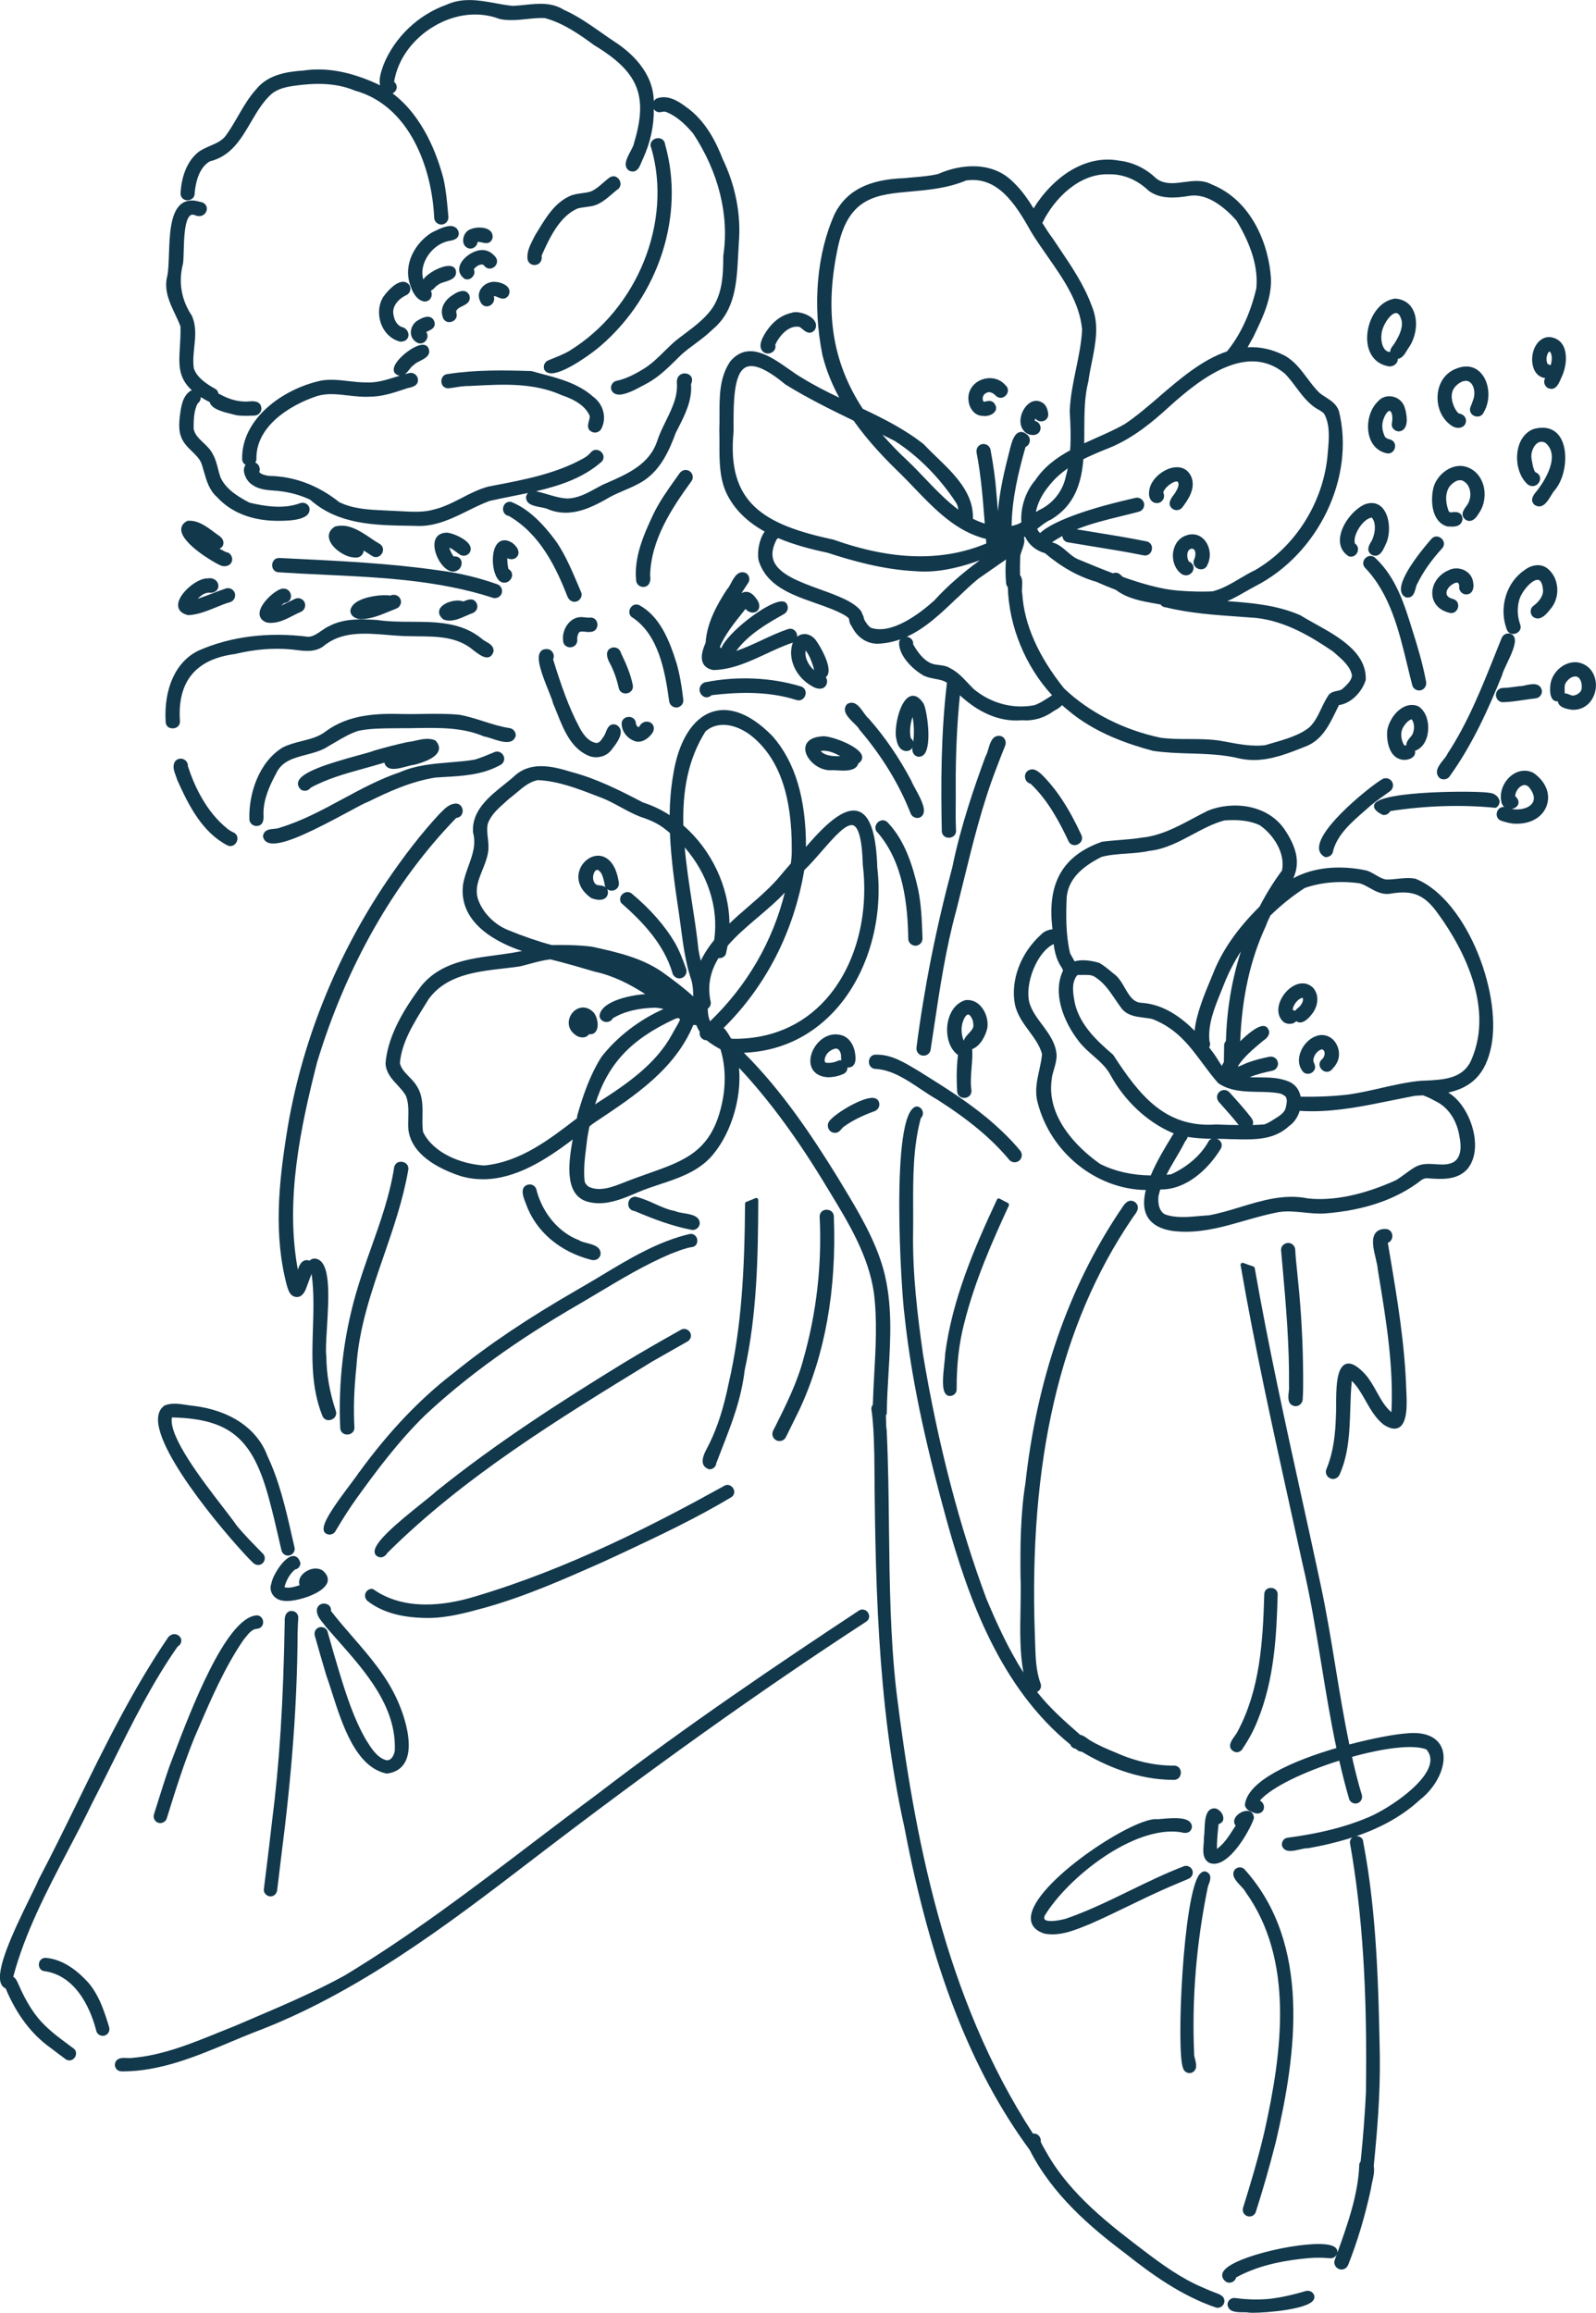 <?xml version="1.0" encoding="UTF-8"?><svg id="b" xmlns="http://www.w3.org/2000/svg" viewBox="0 0 314.18 455.14"><g id="c"><path d="M70.69,289.71c-.24.41-.92,1.33-1.72,2.39-3.05,4.06-5.55,7.54-5.25,9.04.05.28.2.5.43.64.21.14.47.21.73.21.1,0,.21-.01.31-.03.34-.08.62-.28.8-.56,1.45-2.46,2.84-4.63,4.27-6.62,3.7-5.14,8.09-11.05,13.35-16.21,8.21-7.69,18.15-14.86,30.38-21.92,1.22-.72,2.44-1.44,3.66-2.17,4.59-2.75,9.34-5.59,14.32-7.71.27-.1.53-.2.8-.3,1.13-.44,2.2-.85,3.36-1.04.45-.03.82-.27,1.01-.66.21-.44.17-1-.12-1.41-.26-.38-.68-.58-1.2-.53-6.24,1.45-11.85,4.82-17.27,8.09-1.58.95-3.21,1.93-4.81,2.84-9.95,5.73-17.72,10.96-24.46,16.45-6.54,5-12.78,11.55-18.57,19.52" fill="#12384c"/><path d="M64.34,311.67c.3-.61.41-1.55-.81-2.59-1.17-.79-2.86-.32-3.83.59-.72.67-.98,1.5-.73,2.29l-.11.04c-.98.3-2,.61-2.87.35.36-1.39,1.11-2.66,2.06-3.47.61-.11,1.05-.59,1.09-1.21,0-.05,0-.1-.02-.14-.37-1.23-1.09-1.35-1.5-1.31-1.76.18-3.99,3.98-4.17,5.3-.3.74-.24,1.55.17,2.21.46.75,1.28,1.22,2.19,1.29.19.03.41.05.65.05,2.29,0,6.91-1.43,7.87-3.41" fill="#12384c"/><path d="M49.84,307.56c.28.28.63.42.98.42.31,0,.61-.11.86-.33.27-.24.43-.59.44-.96.01-.35-.11-.68-.35-.92l-.54-.55c-1.54-1.57-3.12-3.19-4.53-4.86-.64-.92-1.63-2.22-2.79-3.72-4.07-5.28-10.81-14.02-10.06-17.7,11.46.28,15.96,4.12,19.17,16.26.7,2.58,1.32,5.25,1.91,7.83l.48,2.06c.16.71.86,1.17,1.55,1.01.35-.07.65-.29.85-.59.19-.3.25-.65.17-.98-.18-.78-.36-1.56-.54-2.35-1.19-5.23-2.43-10.64-4.76-15.57-2.01-5.47-7.37-9.1-14.7-9.96-.43-.04-.88-.11-1.32-.18-1.39-.21-2.83-.43-4.2.09-.03.01-.06.03-.09.05-.75.53-1.17,1.33-1.25,2.38-.55,7.2,15.25,25.23,18.69,28.56" fill="#12384c"/><path d="M64.24,329.73c.36.98.73,2.14,1.12,3.37,1.98,6.2,4.68,14.69,10.72,15.92.03,0,.05,0,.08,0,.02,0,.03,0,.05,0,1.62-.21,2.8-.95,3.51-2.21,2.16-3.86-1-11.12-1.37-11.93-2.11-4.9-5.6-8.91-8.97-12.79-1.42-1.64-2.89-3.33-4.23-5.06.06-.4-.06-.78-.34-1.05-.36-.36-.96-.5-1.48-.34-.49.15-.83.52-.95,1.07-.1,1.1.58,1.93,1.18,2.67.19.23.38.47.57.74.77.89,1.57,1.8,2.38,2.71,5.41,6.1,11.53,13.02,11.21,21.59-.05.6-.35,1.41-.89,1.79-.28.2-.58.24-.9.16-1.76-.56-2.87-2.36-3.85-3.94l-.05-.08c-2.36-4.1-3.84-8.67-5.39-13.79-.66-2.19-1.35-4.56-2.16-7.46-.08-.32-.3-.58-.61-.74-.33-.17-.74-.21-1.08-.09-.67.23-1.02.94-.81,1.65.69,2.47,1.45,5.09,2.26,7.81" fill="#12384c"/><path d="M52.42,367.9l-.48,3.88c-.04.33.06.66.29.92.24.29.58.47.93.5h0s.05,0,.08,0c.67,0,1.23-.51,1.32-1.21.25-2.07.5-4.14.75-6.21,2.17-16.8,3.21-30.86,3.27-44.25l.03-.84c.02-.73.04-1.49.1-2.19.09-.58-.28-1.3-1.05-1.45-.54-.1-.89.1-1.09.28-.58.53-.54,1.49-.52,1.73-.27,15.91-1.04,28.05-2.5,39.39-.35,3.16-.75,6.37-1.13,9.47" fill="#12384c"/><path d="M50.39,317.91c-5.97.63-12.83,18.65-16.12,27.3-.36.94-.66,1.74-.91,2.38-.87,2.5-1.67,5.07-2.45,7.55l-.6,1.9c-.22.69.15,1.43.82,1.66t0,0c.13.05.27.07.42.07.21,0,.42-.05.62-.15.31-.16.54-.42.65-.75,1.77-5.73,3.41-10.89,5.48-15.98l.63-1.45c2.61-6.07,5.31-12.34,9.03-17.76.14-.16.27-.33.41-.5.63-.79,1.28-1.6,2.23-1.65.47-.03.86-.28,1.06-.69.22-.44.18-.99-.1-1.4-.25-.38-.66-.58-1.16-.54" fill="#12384c"/><path d="M35.71,322.82c-.04-.5-.41-.96-.92-1.15-.55-.2-1.15-.04-1.64.48-7.03,10.3-12.64,21.75-18.06,32.82-2.42,4.94-4.92,10.04-7.53,15-.23.6-.82,1.8-1.58,3.33-3.56,7.24-6.94,14.52-5.75,17.14.19.42.49.72.89.88,2.13,5.12,5.13,9.07,8.89,11.73.95.72,1.93,1.47,2.92,2.19h0c.23.16.48.24.73.24.18,0,.35-.04.52-.12.44-.21.76-.68.79-1.17.03-.46-.18-.87-.56-1.12l-.87-.65c-1.62-1.19-3.29-2.42-4.74-3.87-1.92-1.83-3.62-4.48-5.21-8.15-.2-.46-.46-1.07-.98-1.39,2.31-8.69,6.6-16.88,10.75-24.8,1.61-3.06,3.27-6.23,4.78-9.36,1.41-2.72,2.8-5.51,4.14-8.21,3.79-7.63,7.71-15.51,12.68-22.6.5-.3.76-.74.72-1.23" fill="#12384c"/><path d="M170.3,316.87c-.42-.2-.88-.16-1.25.1-15.6,10.3-33.9,22.63-51.33,36-4.25,3.15-8.54,6.41-12.69,9.56-11.92,9.07-24.25,18.45-37.28,26.29-5.73,3.13-11.83,5.74-17.73,8.26-1.23.53-2.47,1.06-3.69,1.58-1.13.44-2.26.9-3.39,1.36-5.42,2.2-11.03,4.48-16.99,4.97-.24.05-.58.03-.94.01-.86-.05-2.17-.12-2.4,1.24-.02.36.12.73.37,1,.29.31.69.4,1.09.4,7.51,0,14.52-2.94,21.31-5.79,1.48-.62,2.96-1.24,4.42-1.82,20.53-7.67,38.56-21.47,54.47-33.65,23.91-18.35,45.58-33.8,66.25-47.25.4-.27.61-.68.58-1.12-.04-.49-.35-.94-.81-1.16" fill="#12384c"/><path d="M240.14,451.55c-1.17-.45-2.27-.88-3.55-1.46-4.08-1.74-7.81-4.44-10.98-6.84-6.96-5.28-14.85-11.26-19.55-19.56l-.28-.49c-.31-.55-.64-1.11-.9-1.69.06-.52-.14-1.04-.54-1.36-.29-.23-.64-.32-.99-.26-17.52-26.88-23.44-59.14-26.91-87.17-1.2-10.6-1.32-21.42-1.44-31.89-.07-6.38-.14-12.98-.46-19.48,0-.03,0-.06-.01-.09-.08-.29-.09-.86-.1-1.47,0-.39-.02-.8-.04-1.19.11-.19.18-.4.18-.61.03-2.59.19-5.25.34-7.81.4-6.72.82-13.66-1.01-20.39-1.68-5.96-4.95-11.38-8.12-16.62l-.98-1.62c-4.87-7.87-10.86-16.92-18.37-24.37,6.81-.26,12.83-2.97,17.56-7.94,6.62-6.95,9.95-17.89,8.71-28.5-.21-6.67-1.42-10.29-3.68-11.07-2.34-.8-5.56,1.36-10.36,7,0-9.61-2.16-16.74-6.58-21.79-5.29-5.41-9.36-5.6-11.84-4.8-3.91,1.26-6.74,5.85-7.75,12.58-.44,2.57-.64,5.16-.67,7.75-1.62-1.05-3.38-1.89-5.23-2.48-4.64-2.43-9.21-4.72-14.09-6-3.84-1.2-8.2-2.21-11.44.98-.54.47-1.13.94-1.73,1.42-3.05,2.44-6.51,5.2-6.21,9.45,0,.03,0,.05.01.08.62,2.33-.12,4.37-.9,6.54-.43,1.19-.88,2.43-1.09,3.75-.93,7.82,7.38,11.6,11.63,13-1.67.36-3.43.59-5.13.82-5.31.71-10.81,1.44-14.62,5.94-4.44,5.84-6.77,10.85-7.13,15.38.11,1.83,1.25,3.07,2.36,4.26.65.71,1.27,1.38,1.67,2.13.52,1.32.49,2.84.45,4.32-.02.75-.04,1.53.02,2.3.46,3.89,4.01,7.05,10.26,9.14,0,0,0,0,.02,0,1.49.44,2.96.63,4.41.63,6.41,0,12.41-3.84,17.66-7.83-.95,5.08-1.58,11.3,3.29,12.34.63.14,1.26.21,1.89.21,2.63,0,5.19-1.1,7.5-2.09l.29-.12c1.37-.59,2.84-1.07,4.26-1.54,3.4-1.13,6.91-2.29,9.6-4.96,4.03-4.13,6.5-11.56,5.91-17.95.03.04.06.06.09.1,5.93,6.34,11.63,14.11,17.42,23.77l.36.59c3.76,6.18,7.64,12.58,8.68,19.85.67,5.3.36,10.8.06,16.11-.11,1.93-.21,3.91-.27,5.88-.25.31-.36.74-.25,1.13.36,2.53.44,5.16.51,7.71l.03,1.05c.19,22.73.4,48.5,5.93,73.32,5.27,27.57,13.11,47.75,24.66,63.46,4.48,8.83,12,15.23,18.76,20.31,5.26,4.17,11.06,8.35,17.82,10.67.14.05.28.08.43.08.18,0,.37-.04.54-.12.33-.16.59-.44.71-.77.24-.68-.11-1.41-.8-1.67M116.04,221.66s.04-.03.06-.04l.62-.49.89-.6c7.51-5,15.27-10.17,18.88-18.83.18.02.39.03.59.04.17.45.39.89.67,1.31-.07.37,0,.77.21,1.07.26.38.68.6,1.14.6.94.74,1.84,1.31,2.72,1.76,1.05,3.32,1.13,7.31.17,11.25-2.11,8.89-7.27,10.7-14.41,13.22-1.2.42-2.43.86-3.72,1.35-.27.1-.54.21-.82.32-2.32.93-4.95,1.98-7.14.93-.47-.34-.71-.66-.81-1.07-.26-2.28.04-4.64.33-6.93.07-.56.14-1.11.2-1.64.13-.77.27-1.52.42-2.25M82.2,213.99c-.42-.8-1.05-1.45-1.66-2.08-.81-.83-1.57-1.62-1.82-2.68.34-4.07,2.67-7.8,4.92-11.41.26-.42.52-.84.76-1.23,3.47-4.7,9.22-5.37,14.78-6.01,1.04-.12,2.07-.24,3.11-.39.69-.16,1.37-.34,2.06-.53,1.3-.35,2.65-.72,4.01-.86,3.01.74,6.01,1.62,8.69,2.41,3.64.79,6.9,2.44,9.96,4.42-2.4.19-4.99.77-6.71,1.67-1.41.73-2.18,1.6-2.28,2.6,0,.04,0,.08,0,.11.1.6.6,1.05,1.24,1.11.05,0,.1,0,.15,0,.52,0,.99-.27,1.21-.71,2.1-1.3,4.87-2.01,8.23-2.1.58,0,1.17.1,1.76.26-4.71,2.09-9.11,5.45-12.18,9.38-2.28,3.55-3.64,7.59-4.77,11.49-.03.2-.06.41-.1.64-5.5,4.24-11.19,8.6-18.24,9.28-4.52-.27-9.98-2.41-12.03-6.57-.16-.97-.14-2-.12-3.08.03-1.95.06-3.96-.96-5.72M96.03,164.92c-.11-1-.21-1.94,0-2.82.62-1.74,1.99-2.95,3.44-4.24.26-.23.52-.46.75-.67.49-.37.97-.77,1.43-1.16,1.32-1.12,2.57-2.18,4.22-2.51,3.91.17,7.67,1.61,11.32,3.01l1.33.51c1.23.48,2.47,1.16,3.67,1.81,1.22.66,2.48,1.34,3.79,1.86,2,.65,3.64,1.35,5.22,2.67.23.18.45.38.68.56.21,5.19.97,10.38,1.72,15.46l.05.32c.14.96.27,1.93.4,2.91.42,3.19.86,6.48,1.84,9.62.47,1.18.56,2.48.58,3.84-1.91-1.73-3.9-3.21-5.52-4.38-4.01-3.01-8.91-4.23-14.48-5.42-2.81-.34-5.67-.35-7.85-.31-2.6-.69-5.44-1.66-8.68-2.98-2.73-1.14-4.97-3.47-5.85-6.08-.62-2.01.11-3.81.88-5.71.49-1.22,1-2.48,1.16-3.84.08-.82,0-1.64-.09-2.43M138.92,143.9c2.74-2.34,6.66-1.09,9.35,1.2,5.18,4.4,7.66,11.65,7.59,22.17.02.65-.04,1.64-.18,2.66l-.54.62c-.47.53-.93,1.07-1.38,1.62-1.89,2.31-4.23,4.33-6.51,6.3-1.23,1.06-2.47,2.14-3.65,3.27-.09-7.27-3.58-14.53-9.08-19.3-.16-6.55.8-12.88,4.39-18.55M139.79,200.98c-.36-.76-.45-1.65-.47-2.48,0,0,0,0,0,0,.55-.36.74-1.06.51-1.67h0c-.6-3.19.14-5.88,1.6-8.27.02,0,.05,0,.07,0,.69.04,1.42-.38,1.47-1.2.1-.41.19-.83.27-1.25,1.73-2.01,3.87-3.84,6-5.64,1.82-1.55,3.7-3.13,5.25-4.81-2.37,9.6-7.42,18.31-14.69,25.31M140.59,184.98c-1.01,1.25-1.92,2.6-2.64,4.09-.19-.79-.34-1.48-.45-2.14-.3-2.98-.77-5.99-1.26-9.17-.56-3.65-1.13-7.34-1.45-10.99,4.54,5.2,6.73,11.93,5.8,18.22M132.77,200.56c.2-.09.48-.17.75-.23l.37.28c-.25.59-.6,1.19-.94,1.78-.23.4-.47.8-.67,1.19-3.19,5.84-8.82,9.73-14.82,13.54-.11.08-.22.16-.32.24,2.55-8.1,7.11-12.84,15.63-16.8M142.64,202.47s-.06-.06-.09-.09c-.04-.03-.08-.04-.12-.07,8.36-8.25,13.84-18.95,15.89-31.07,1.2-1.15,2.39-2.52,3.55-3.85,2.34-2.68,4.74-5.45,6.11-4.96.76.28,1.7,1.83,1.86,7.72,1.24,10.19-1.5,20.13-7.33,26.59-4.64,5.14-10.95,7.81-18.32,7.69,0,0,0,0,0,0-.11-.02-.21-.06-.31-.09-.35-.67-.75-1.29-1.22-1.87" fill="#12384c"/><path d="M257.03,450.87c-2.42.72-4.69,1.22-6.72,1.49-2.28.26-4.85.21-7.3-.14-.74,0-1.33.53-1.37,1.29.15,1.52,1.81,1.53,3.02,1.53.45,0,.88,0,1.17.07.01,0,.03,0,.04,0,.17.02.44.03.79.03,2.74,0,10.39-.65,11.81-2.38.34-.42.31-.82.22-1.08-.23-.66-.95-1.01-1.66-.81" fill="#12384c"/><path d="M17.31,390.09c-1.85-2.04-4.79-4.52-8.28-4.79-.46-.03-.89.17-1.15.55-.27.42-.3.97-.08,1.41.21.4.59.65,1.03.66,6.74,1.01,9.34,8.61,10.15,11.82,0,0,0,.02,0,.02.1.32.33.58.65.74.19.1.4.14.61.14.14,0,.29-.02.42-.07.67-.24,1.03-.97.82-1.66-.85-2.78-1.91-6.24-4.17-8.83" fill="#12384c"/><path d="M276.62,341.14c-2.05.16-6.29.91-11,2.16-1.04-5.02-1.88-10.1-2.69-15.05-.88-5.41-1.8-10.99-2.97-16.45-1.22-5.73-2.5-11.56-3.74-17.19-3.24-14.73-6.58-29.97-9.22-45.06-.03-.15-.13-.27-.28-.32-.66-.21-1.31-.44-1.95-.69-.14-.05-.29-.03-.41.06-.11.09-.17.24-.14.38,2.74,15.86,6.26,31.85,9.67,47.31.83,3.75,1.66,7.51,2.48,11.27,1.57,6.62,2.69,13.46,3.77,20.08.88,5.39,1.78,10.9,2.94,16.36-8.49,2.48-17.54,6.41-18.01,11.18,0,.05,0,.1.01.14.23.86,1.02,1.15,1.65,1.38.12.04.23.08.34.13.02,0,.05.02.08.02.58.11,1.09-.04,1.39-.41.29-.36.36-.87.18-1.33-.13-.33-.38-.6-.7-.78,2.37-2.71,8.9-5.74,15.62-7.85.58,2.53,1.21,5.05,1.94,7.54h0c.16.53.68.9,1.26.9.14,0,.28-.02.42-.07.67-.24,1.03-.98.81-1.67-.68-2.19-1.23-4.46-1.69-6.41-.08-.34-.14-.69-.22-1.03,6.11-1.7,11.98-2.51,14.62-1.47.73.84.96,1.79.7,2.89-1.03,4.29-9.2,9.39-12.48,10.62-4.25,1.79-9.35,3.06-15.59,3.88-.32.05-.61.23-.81.51-.22.31-.3.7-.23,1.05,0,.02.01.05.02.07.3.75.92.97,1.63.97.59,0,1.25-.16,1.84-.29.56-.13,1.09-.26,1.44-.24.03,0,.06,0,.09,0,3.22-.55,6.16-1.27,8.85-2.14-.28.2-.49.52-.5.96,0,.03,0,.06,0,.09,2.47,13.97,3.44,29.13,3.15,49.16-.21,4.34-.55,8.79-1.04,13.55-.13.17-.23.35-.27.56,0,.02,0,.05,0,.08-.2,5.83-2.29,11.72-4.34,17.42.02-.08.04-.17.04-.26,0-.43-.23-1.01-1.38-1.31-4.28-1.14-19.37,2.15-21.1,5.21-.35.61-.25,1.24.28,1.76.23.26.56.41.92.41.16,0,.32-.03.48-.09.45-.16.76-.52.85-.94,3.84-2.1,8.5-3.32,14.62-3.83,1.14-.09,2.39-.08,3.92.05.35.02.67-.09.94-.32.18-.15.3-.35.38-.57-.01.04-.03.08-.04.12l-.4,1.12c-.13.33-.11.7.05,1.04.16.35.46.63.82.75.15.06.31.08.46.08.56,0,1.1-.35,1.32-.93,1.82-4.59,3.28-9.46,4.47-14.92.05-.44.16-.91.27-1.41.23-1,.47-2.09.29-3.1.01-.09.02-.19.02-.28.63-6.24,1.27-13.64,1.18-21.28-.26-13.16-.56-28.08-3.26-42.14,0-.79-.64-1.22-1.27-1.23h-.04s-.04,0-.06,0c5.08-1.74,9.21-4.1,12.46-7.1,3.64-2.82,5.56-7.33,4.37-10.25-.53-1.31-2.17-3.42-7.18-2.85" fill="#12384c"/><path d="M240.81,357.97c.1-.78-.55-1.75-1.43-2.06-.48-.09-.91,0-1.25.27-.89.71-.96,2.43-1.02,3.94-.02.59-.05,1.16-.12,1.48,0,.04-.01.08,0,.12.02.37-.02.79-.05,1.24-.11,1.29-.24,2.75.99,3.57.02.01.04.02.06.03.32.15.65.22,1,.22.4,0,.82-.1,1.25-.28,3.02-1.31,5.97-6.77,6.58-8.62.02-.05.02-.1.02-.15-.04-.73-.42-1.22-1.06-1.34-.97-.18-2.3.57-2.71,1.5-.22.49-.15.98.18,1.37-.16.24-.32.49-.48.74-.92,1.43-1.87,2.91-3.22,3.86,0-1.43.11-2.98.34-4.9.53-.14.87-.49.93-.98" fill="#12384c"/><path d="M232.38,360.55c.71.22,1.27.2,1.67-.03.21-.12.47-.36.58-.9.03-.42-.11-.8-.4-1.08-.95-.93-3.28-.8-5.6-.59-.31.03-.58.05-.78.06-4.31-.6-23.11,11.58-24.8,18.53-.32,1.34-.15,3.11,2.54,3.98.02,0,.03,0,.05.01.53.1,1.04.14,1.56.14,2.34,0,4.58-.91,6.77-1.79l.61-.25c2.53-1.1,5.04-2.32,7.48-3.5,2.23-1.08,4.54-2.2,6.85-3.23,1.15-.52,2.24-.98,3.37-1.45.54-.23,1.09-.46,1.67-.71.68-.29,1.01-1,.78-1.67-.12-.34-.38-.62-.73-.77-.32-.14-.67-.15-.96-.03-3.65,1.4-7.2,3.13-10.65,4.81-4.09,1.99-8.31,4.05-12.66,5.54-2.51.63-3.75.48-4.07.12-.13-.14-.14-.39-.02-.72,4.5-7.46,17.46-17.8,26.73-16.47" fill="#12384c"/><path d="M236.14,368.83c-3.26,4.05-4.62,34.88-3.26,38.13.08.32.27.6.56.79.21.14.46.22.73.22.1,0,.21-.01.32-.04,1.33-.47.99-1.81.76-2.7-.1-.38-.2-.77-.18-1.08-.47-10.73.43-21.76,2.69-32.77.04-.17.11-.36.19-.57.28-.74.74-1.99-.59-2.51-.3-.07-.75-.02-1.2.54" fill="#12384c"/><path d="M245.96,436.19c.21,0,.43-.05.62-.15.31-.16.54-.43.63-.75,1.38-4.29,2.67-8.78,3.93-13.72,4.07-17.28,7.05-39-6.09-53.63-.22-.26-.53-.42-.88-.45-.36-.03-.72.09-1.04.37-.92,1.15.19,2.31,1.08,3.25.38.4.78.81.97,1.21,9.61,13.37,7.27,31.39,3.71,47.26-1.22,5.23-2.8,10.46-4.18,14.88-.22.7.14,1.43.83,1.66h0c.14.05.28.07.42.07" fill="#12384c"/><path d="M74.23,306.24c.22.15.46.23.71.23.1,0,.21-.01.31-.04.41-.1.78-.41,1.01-.83,15.06-14.97,33.69-26.37,51.71-37.4l.26-.16s.03-.02.04-.03c1.54-.89,3.09-1.77,4.64-2.64.8-.45,1.61-.91,2.4-1.36.65-.36.89-1.12.56-1.76-.16-.31-.45-.56-.8-.67-.34-.1-.69-.07-.99.09l-.57.32c-3.74,2.11-7.26,4.11-10.89,6.32-12.04,7.39-24.83,15.57-36.84,25.25-.35.36-1.33,1.14-2.57,2.13-5.03,4.02-9.54,7.79-9.47,9.69.01.36.17.66.47.86,0,0,0,0,0,0" fill="#12384c"/><path d="M73.48,312.76c-.06-.04-.13-.07-.21-.07-.55-.04-1.04.25-1.28.76-.24.52-.14,1.12.3,1.56,2.58,2.06,6.14,3.19,10.58,3.36.46.03.91.04,1.36.04,3.86,0,7.61-1.04,11.26-2.04l.43-.12c7.74-2.2,15.25-5.53,22.52-8.75l4.18-1.93c7.11-3.34,14.47-6.8,21.34-10.93.4-.26.61-.67.58-1.12-.03-.48-.35-.95-.8-1.17-.41-.2-.88-.16-1.23.09-13.09,7.25-30.51,16.29-49.26,21.82-5.64,1.69-13.65,2.81-19.76-1.5" fill="#12384c"/><path d="M243.12,344.78s.04.02.06.02c.09.02.18.03.26.03.51,0,1-.3,1.21-.77,1.2-1.76,2.19-3.62,2.94-5.54,3.23-7.94,3.71-16.54,3.92-24.65.04-.48-.16-.89-.54-1.15-.41-.27-.98-.31-1.42-.09-.4.2-.65.59-.67,1.07-.28,9.57-.88,18.83-5.22,26.98-.09.24-.33.57-.58.92-.52.73-1.11,1.55-.89,2.29.11.39.42.69.92.88" fill="#12384c"/><path d="M139.49,289.13s.07.02.11.02c0,0,.07,0,.08,0,.69,0,1.28-.53,1.32-1.19.38-1.01.77-2,1.15-2.98,1.93-4.95,3.76-9.62,4.45-15.37,2.39-10.88,2.63-22.03,2.67-33.45,0-.14-.07-.27-.18-.34-.12-.08-.26-.09-.39-.03-.24.11-.48.21-.73.31-.34.14-.69.28-1.04.41-.16.06-.26.21-.26.38-.1,13.23-.69,24.32-3.24,35.41-.99,4.78-2.13,8.37-3.72,11.66-.1.22-.24.48-.39.77-.57,1.08-1.28,2.41-.89,3.43.17.44.53.76,1.05.95" fill="#12384c"/><path d="M186.99,274.72c.72,0,1.33-.58,1.33-1.26-.02-4.9.47-9.16,1.48-13.01,2.08-8.38,5.63-16.36,8.79-23.18.09-.2,0-.44-.19-.54-.54-.26-1.07-.54-1.59-.83-.1-.06-.22-.07-.32-.03-.11.03-.2.11-.24.21-4.38,9.39-8.77,19.47-10.2,30.39.02.33-.06,1.04-.15,1.85-.31,2.78-.5,5.15.28,6.03.2.23.47.36.77.37.02,0,.06,0,.06,0" fill="#12384c"/><path d="M143.68,71.24c-2.06,3.07-2.05,6.8-2.04,10.41,0,1.01,0,1.97-.04,2.95.03.94.03,1.92.03,2.87-.01,3.12-.02,6.36,1.25,9.31,1.61,3.54,4.37,6.01,7.65,7.83-1.1,1.52-1.49,3.98-1.22,5.59,1.51,5.08,6.44,6.81,11.2,8.48,2.22.78,4.31,1.51,6.01,2.54l.54.42c.07.16.11.38.15.6l.04.19c.05.23.14.43.28.6.08.17.16.32.26.45,1.02,1.99,2.89,3.2,4.91,3.2.06,0,.12,0,.17,0h0c1.56-.07,3-.38,4.37-.86-.11.14-.19.31-.24.51,0,.03-.01.05-.01.08-.11,2.64,2.78,5.42,4.89,6.57.74.34,1.49.48,2.21.62.83.15,1.62.3,2.32.75-1.22,10.26-1.19,20.53-1.01,29.22,0,0,0,.01,0,.02.03.51.3.92.73,1.13.2.1.42.14.65.14.3,0,.61-.09.86-.26.4-.27.6-.72.56-1.2-.09-1.76-.08-3.61-.06-5.4,0-1.08.02-2.16,0-3.22-.02-6.41.25-12.31.82-17.95,2.8,2.59,6.59,4.96,11.08,4.96.37,0,.74-.02,1.12-.05,2.25.18,4.39-.44,6.21-1.77.1-.06.22-.13.35-.2.44-.25,1-.57,1.34-1.01.41.37.84.73,1.27,1.08,5.31,4.5,12,6.67,16.62,7.92,2.46.37,4.96.45,7.38.52,3.22.1,6.55.2,9.76,1.01,0,0,.01,0,.02,0,.91.19,1.82.28,2.71.28,3.53,0,6.89-1.35,10.15-2.66l.52-.21c2.86-1.32,4.21-4.1,5.52-6.78.19-.39.38-.78.57-1.16,2.54-.38,4.55-2.7,5.25-4.87.01-.03.02-.07.02-.11.22-5.38-5.43-8.51-9.97-11.03-1.03-.57-1.99-1.1-2.88-1.66-4.61-2.03-9.58-2.44-14.4-2.79,1.22-.52,2.4-1.19,3.55-1.85.62-.35,1.24-.71,1.85-1.03,12.53-6.35,19.81-21.5,16.57-34.53-.46-1.35-1.55-2.05-2.61-2.73-.46-.29-.89-.57-1.25-.88-.87-.85-1.63-1.86-2.37-2.85-1.24-1.65-2.51-3.36-4.43-4.44-2.54-1.31-4.97-1.77-7.31-1.65.15-.27.29-.53.43-.78.26-.47.48-.88.67-1.19l.15-.32c1.72-3.57,3.51-7.27,3.34-11.29-.41-6.52-3.71-15.27-11.65-18.46-1.81-.96-3.65-.71-5.43-.47-.81.11-1.64.22-2.47.22-1.34-.03-2.27-.33-3.08-.97-2-1.94-4.6-3.18-7.29-3.47-5.73-1.06-11.78,2.08-16.2,8.45-.14.25-.31.5-.48.77-.04.06-.08.12-.12.18-1.14-1.82-2.37-3.62-3.96-5.12-4.13-4.25-10.41-3.62-14.83-1.65-1.48.36-3.12.5-4.7.64-.68.06-1.35.11-1.97.18-7,.24-11.33,2.44-13.66,6.95-3.54,7.78-4.44,17.92-2.46,27.83.74,3.01,1.9,5.81,3.32,8.42-2.5-1.19-5.01-2.46-7.36-3.92-.78-.44-1.63-1.04-2.54-1.68-3.63-2.55-8.14-5.72-11.64-1.44M144.41,84.86c-.03-5.35-.07-11.42,2.43-12.6,1.56-.74,4.16.4,7.77,3.4,4.32,2.68,8.93,4.95,13.43,7.13,2.89,4.1,6.28,7.62,9.35,10.57.85.84,1.69,1.71,2.53,2.6,4.1,4.27,8.33,8.68,14.17,10.09.02.3.05.6.07.9-8.66,3.6-18.49,3.36-30.08-.75-13.8-2.96-21.02-7.22-19.68-21.21v-.12ZM202.93,45.54c.99,1.64,2.14,3.28,3.25,4.87,3.11,4.45,6.34,9.06,6.84,14.43-.13,2.63-.68,5.27-1.21,7.83-.55,2.66-1.12,5.41-1.23,8.21.14,2.54.27,5.13.08,7.74-2.68,1.46-5.13,3.26-6.89,5.92-1.91,2.21-2.92,5.43-2.71,8.25-.56.35-1.19.57-1.92.71.06-5.3,1.33-10.58,2.74-15.54.39-.16.68-.5.8-.93.14-.54-.02-1.09-.41-1.42-.55-.52-1.08-.7-1.59-.56-1.09.31-1.54,2.06-1.84,3.21l-.04.17c-1.05,4.07-2.01,8.09-2.35,12.15-.11-1.28-.21-2.56-.33-3.83-.18-2.41-.54-5.03-1.13-8.25-.07-.36-.28-.67-.59-.88-.32-.21-.71-.29-1.07-.22-.82.16-1.21.98-1.09,1.66.88,4.51,1.25,9.22,1.6,13.78,0,.07.01.13.02.2-.81-.25-1.58-.57-2.34-.95.2-5.04-3.66-8.78-7.1-12.09-.91-.88-1.77-1.71-2.6-2.59-3.65-2.89-7.83-5-11.98-6.96-6.16-9.4-7.58-19.57-4.81-32.18,2.17-9.51,7.55-9.99,14.36-10.59,3.34-.3,7.12-.63,10.82-2.17,6.11-.85,9.63,4.48,12.72,10.03M252.82,73.42c.82.8,1.53,1.74,2.28,2.75,1.3,1.73,2.64,3.52,4.58,4.52l.16.1c.38.23.65.4.88.73,1.14,2.2.9,4.86.67,7.43l-.07.84c-.92,9.23-6.38,17.82-14.21,22.39-1.04.49-2.07,1.09-3.06,1.68-1.74,1.03-3.54,2.09-5.39,2.52-1.89.1-4.19.05-6.83-.16-3.22-.25-7.03-1.35-10.74-2.66-.19-.16-.38-.31-.56-.49-.38-.34-.86-.44-1.32-.29-.03.01-.06.03-.1.05-2.25-.85-4.41-1.74-6.33-2.54l-.75-.31c-.67-.32-1.29-.85-1.94-1.41-.91-.79-1.86-1.59-3-1.84.66-.46,1.34-.87,2.04-1.25.05.62.46,1.21,1.23,1.27,1.65.28,3.3.55,4.96.82,3.22.52,6.55,1.06,9.8,1.72.1.02.2.03.3.03.38,0,.73-.15.98-.44.35-.39.47-.99.3-1.48-.16-.45-.53-.77-1.02-.86-3.58-.73-7.25-1.32-10.79-1.89-.98-.16-1.97-.32-2.96-.48,2.82-1.13,5.83-1.87,8.78-2.59,1.15-.28,2.3-.56,3.42-.86.76-.18,1.23-.91,1.08-1.66-.08-.37-.31-.69-.63-.9-.32-.2-.69-.27-1.05-.19l-1.12.27c-1.28.3-2.6.61-3.88.96-1.98.51-10.85,2.9-13.79,5.71-.24-.25-.43-.53-.58-.83.15-.11.3-.23.44-.34.73-.57,1.42-1.11,2.33-1.51,4.63-2.8,5.95-7.16,6.34-11.87,1.61-.8,3.34-1.52,5.16-2.24,4.63-1.89,8.52-5.14,11.71-8.06,6.78-6.15,15.49-12.45,22.66-6.64M229.32,119.48c4.81,1.2,9.78,1.54,14.59,1.88,1.14.08,2.27.16,3.4.25,5.74.63,10.87,3.71,15.1,6.6.18.16.36.32.55.48,1.35,1.17,2.88,2.5,3.19,4.25-.1,1.01-1.01,1.84-1.84,2.59-.27.27-.67.35-1.12.44-.53.11-1.13.23-1.62.77-.59.85-1.03,1.78-1.46,2.68-.65,1.36-1.26,2.65-2.32,3.68-1.9,1.59-4.96,2.46-7.66,3.23-.41.12-.81.23-1.12.33-2.56.27-5.06-.19-7.7-.69l-1.06-.19c-2.05-.33-4.15-.33-6.17-.34-1.86,0-3.78-.01-5.61-.26-7.3-1.53-14.06-4.99-19.01-9.71-5.08-6.34-7.84-12.6-8.22-18.58,0-.03,0-.06-.01-.08-.09-.31-.06-.8-.03-1.28.05-.78.1-1.75-.4-2.34-.03-1.1-.02-2.32.03-3.66,0-.3.18-.79.35-1.26.31-.86.64-1.82.38-2.56.07-.03.15-.06.22-.1.77,1.62,2.11,2.73,3.92,3.25,3.25,2.76,6.7,4.67,10.19,5.66,1.27.58,2.53,1.09,3.78,1.57,2.26,1.72,5.05,2.21,7.77,2.69.34.06.68.13,1.03.19.19.28.49.47.84.54M169.75,120.83c-.07-.19-.14-.38-.25-.58-1.45-1.87-4.65-3.03-8.03-4.25-4.02-1.46-8.17-2.97-9.18-5.66-.45-1.22-.25-2.6.63-4.24.1-.06.19-.13.28-.2,3.09,1.31,6.46,2.19,9.72,2.88,4.62,1.51,10.74,3.29,17.19,3.62.61.05,1.22.08,1.83.08,3.98,0,7.79-1.08,10.94-2.22-3.57,2.62-6.49,5.19-8.97,7.92-2.92,2.62-8.4,6.77-12.48,5.36-.62-.43-1-1.08-1.32-1.65-.06-.31-.14-.72-.37-1.05M203.93,100.76c.39-2.25,1.73-4.13,2.46-5.01,1.08-1.42,2.37-2.58,3.81-3.58-.11.53-.24,1.07-.39,1.6-.59,2.9-2.57,5.38-5.31,6.64-.04.02-.07.04-.1.06-.12.1-.28.2-.47.28M176.14,86.78c4.53,2.89,8.78,7.16,11.98,12.02.33.44.47.95.53,1.5-2.36-1.76-4.5-3.99-6.61-6.2-1.04-1.09-2.13-2.23-3.2-3.26-1.9-1.75-3.6-3.51-5.14-5.29.81.4,1.63.81,2.43,1.22M228.23,78.04c-2.35,2.01-4.56,3.91-6.77,5.38-1.77,1.03-3.76,1.91-5.68,2.76-.78.35-1.57.7-2.35,1.06.02-.87.02-1.74.02-2.61.01-3.25.02-6.62.8-9.57.16-1.23.42-2.51.67-3.74.75-3.72,1.53-7.56-.05-11.23-1.47-4-3.88-7.58-6.21-11.04-.47-.69-.93-1.39-1.41-2.1-.74-.98-1.41-2.03-2.06-3.08,2.41-4.94,7.35-9.75,13.04-9.57,2.89-.07,5.6,1.05,7.93,3.27,2.26,1.65,5.2,1.44,8.03.97,3.54-.55,6.98,2.36,9.2,4.84,3.03,5,4.31,9.4,3.92,13.39-1.2,5.03-3.16,9.19-5.78,12.39-4.84,1.62-9.24,5.38-13.33,8.89M188.28,117.82c1.47-1.41,2.85-2.73,4.28-3.91l1.7-1.18c1.25-.87,2.54-1.76,3.78-2.63-.13,1.43-.13,2.98.01,4.65,0,0,0,.01,0,.02.04.31.16.57.34.79.23,7.76,3.49,15.61,8.72,21.27-.25.16-.5.32-.75.48-.91.59-1.78,1.15-2.79,1.48-4.22.79-8.58-.4-11.94-3.23-.36-.36-.72-.73-1.07-1.11-1.03-1.1-2.09-2.23-3.48-2.93-.71-.46-1.49-.56-2.24-.65-.58-.07-1.12-.13-1.61-.36-1.53-.68-2.62-2.24-3.47-3.7.09-.78-.46-1.33-1.09-1.47-.06-.01-.12-.02-.18-.03,3.69-1.67,6.77-4.62,9.77-7.5" fill="#12384c"/><path d="M197.88,146.69c.24-.57.05-1.42-.68-1.78-.02-.01-.05-.02-.08-.03-1.69-.45-2.2,1.27-2.56,2.52-.16.54-.31,1.05-.51,1.36-.02.02-.03.05-.04.08-2.17,5.89-4.88,13.69-6.54,21.82-3.17,11.81-5.54,23.73-7.05,35.43-.12.78.36,1.48,1.1,1.63.09.02.18.03.28.03.29,0,.58-.09.83-.26.31-.22.51-.53.56-.88.22-1.43.43-2.87.65-4.3,1.15-7.71,2.34-15.67,4.45-23.32.49-1.93.97-3.86,1.44-5.8,1.79-7.3,3.64-14.85,6.41-22,.56-1.48,1.14-3.01,1.75-4.49" fill="#12384c"/><path d="M278.81,172.97c-1.25-.29-2.49-.16-3.7-.03-.79.08-1.54.16-2.25.14-.72-.11-1.37-.49-2.07-.9-.54-.32-1.09-.64-1.74-.86-5.37-1.17-10.65-.6-14.46,1.52,1.09-2.46,1.17-5.23-1.58-9.41-3.36-5.14-10.3-5.86-15.17-3.92-1.02.5-2.04,1.04-3.03,1.57-3.13,1.67-6.36,3.39-10.01,3.76-1.4.24-2.9.35-4.35.47-1.14.09-2.32.18-3.45.33-.03,0-.05,0-.08.02-7.77,2.72-10.86,8.2-9.73,17.21-.84.09-1.7.45-2.19.99-4.05,3.61-6.1,9-5.22,13.75.42,2.06,1.63,3.71,2.8,5.3,1.08,1.47,2.1,2.85,2.55,4.53-.08,1.02-.31,2.04-.54,3.11-.45,2.04-.92,4.16-.35,6.33,2.5,9.97,11.59,17.18,21.31,17.31-.44,1.81-.5,3.51.14,4.9.79,1.69,2.51,2.75,5.12,3.15,0,0,0,0,.01,0,.88.11,1.75.16,2.61.16,4,0,7.82-1.09,11.53-2.16,2.18-.62,4.44-1.27,6.69-1.69,1.65-.28,3.29-.11,5.02.06,1.35.14,2.74.28,4.14.19,7.84-.6,14.26-2.83,19.04-6.6.36-.22.74-.35,1.08-.33l.25.02c2.48.18,5.56.41,7.57-1.71,1.28-1.43,1.83-3.59,1.55-6.08-.39-3.48-2.3-7.06-4.67-8.74-.14-.08-.33-.2-.54-.35,3.77-.83,6.94-2.83,8.26-8.17,2.73-10.35-4.31-29.6-14.56-33.85M207.04,212.25c.08-.58.25-1.16.43-1.78.26-.89.53-1.81.53-2.8-.15-2.4-1.53-4.24-2.86-6.03-1.02-1.36-2.07-2.77-2.52-4.39-.88-3.56,1.37-9.79,4.8-11.47.2,1.66.61,3.27,1.62,4.69.06.16.14.34.23.52,0,0,0,0,0,0-2.16,4.48.14,10.08,3.01,13.82.84,1.12,1.89,2.04,2.9,2.93,1.35,1.18,2.63,2.3,3.46,3.89,2.77,5.02,7.14,9.12,11.99,11.24.14.06.28.1.43.15-.14.22-.28.45-.42.69-1.27,2.08-2.96,4.84-4.11,7.61-3.69-.04-7.09-.81-9.97-2.27-2.57-1.78-10.87-8.25-9.5-16.81M246.35,220.01c-1.27-1.66-2.69-3.23-4.05-4.74l-.26-.29c-.24-.28-.57-.44-.95-.47-.39-.02-.76.1-1.04.35-.58.51-.63,1.38-.12,1.98l.45.51c1.17,1.31,2.37,2.66,3.47,4.05-1.36,0-2.81-.04-4.39-.11,0,0-.01,0-.02,0,0,0-.02,0-.03,0-10.04.72-15.12-5.77-20.26-13.68-.02-.03-.05-.06-.08-.09-3.14-2.68-6.3-5.65-7.41-9.79-.37-1.8-.83-4.04.22-5.59.13-.16.23-.28.33-.27.25,0,.53,0,.82,0,.76-.02,1.63-.05,2.25.23,1.91,1.1,3.07,2.8,4.29,4.61.39.58.8,1.18,1.25,1.78,1.14,1.38,2.77,1.58,4.34,1.78.61.08,1.19.15,1.69.27,4.8,1.87,7.28,5.21,9.91,8.75.95,1.27,1.92,2.59,3.02,3.83.02.03.05.05.08.07,2.37,1.59,5.14,1.63,7.81,1.68,1.42.02,2.89.05,4.25.31.41.09,1.04.44,1.23.73.3.61.12,1.36-.05,2.09l-.03.14c-.3.9-1.21,1.47-2.1,2.02-.24.15-.48.29-.66.42l-.27.15c-.4.23-.89.51-1.27.56-.71.05-1.44.08-2.18.11,0-.02.02-.03.02-.05.16-.46.05-.95-.27-1.31M241.33,204.86c-.23.25-.36.55-.36.88,0,.56,0,1.13-.02,1.69-.01.51-.02,1.03-.02,1.55-.15.27-.29.53-.4.78-.26-.36-.51-.75-.76-1.16-.26-.42-.53-.86-.82-1.25-.31-.42-.61-.82-.92-1.22.22-.39.25-.84.06-1.23-.34-3.29.96-6.5,2.22-9.61.2-.49.4-.98.59-1.47.88-2.28,2.02-4.49,3.38-6.6-1.79,5.56-2.79,11.52-2.95,17.63M237.83,224.75c-1.48,2.62-4.07,4.87-7.29,6.35-.31.04-.61.06-.92.09.55-1.08,1.17-2.13,1.78-3.17.66-1.12,1.34-2.27,1.91-3.42.26-.28.41-.57.49-.86,1.56.26,3.14.33,4.71.37-.31.12-.56.35-.7.66M247.92,178.45c-4.41,4.37-7.38,8.67-9.16,13.23-.12.3-.27.66-.45,1.09-1.13,2.7-2.87,6.89-3.14,10.09-3.41-3.45-6.85-5.27-10.43-5.51-1.66-.05-2.47-1.47-3.33-2.96-.48-.84-.98-1.7-1.67-2.36-.28-.22-.56-.45-.83-.68-.77-.64-1.56-1.3-2.47-1.84-.03-.02-.06-.03-.1-.04-1.97-.56-3.58-.64-4.81-.28-.13-.26-.27-.51-.41-.75-.18-.3-.35-.58-.48-.88-.86-3.64-.81-7.66-.65-11.09.35-3.18,2.53-5.67,6.86-7.84,1.54-.41,3.26-.54,4.92-.65,1.49-.1,3.04-.21,4.46-.53,3.15-.34,5.88-1.81,8.52-3.22,2.02-1.08,4.11-2.2,6.26-2.77,2.88-.23,5.24.1,6.98.94,2.71,1.86,5.07,5.51,4.38,8.91-1.66,2.23-3.14,4.62-4.44,7.15M228.11,235.18c.08-.37.18-.74.3-1.1,5.13.09,9.49-4.03,11.93-8.06.23-.45.22-.93-.05-1.34-.17-.27-.45-.46-.75-.57.04,0,.09,0,.13,0,.96.02,1.94.03,2.9.08,0,0,0,0,.01,0h.55c.66.03,1.32.04,1.98.04,3.12,0,6.21-.34,8.65-2.63.98-.66,1.72-1.76,2.09-2.99.82.06,1.63.08,2.45.08,5.24,0,10.4-1.06,15.4-2.08,1.62-.33,3.29-.67,4.88-.97.52-.02,1.04-.05,1.55-.08.9.3,1.7.73,2.61,1.22l.15.08c2.32,1.21,3.97,3.78,4.43,6.9.28,1.35.66,4.58-1.9,5.22-.88.26-1.83.2-2.83.13-1.26-.08-2.57-.17-3.79.44-.79.42-1.51.96-2.22,1.48-.59.43-1.19.88-1.78,1.23-6.44,2.9-12.27,4.11-17.29,3.59-4.65-.95-9.03.38-13.27,1.67-2.07.63-4.2,1.28-6.28,1.65-.64.03-1.3.09-1.96.15-2.28.2-4.64.41-6.7-.35-1.46-.84-1.33-2.96-1.22-3.8M280.53,212.65l-.94.05c-2.66.26-5.29.86-7.83,1.44-2.01.46-4.08.93-6.14,1.23-2.93.36-6.07.51-9.58.45-.26-1.36-1.05-2.4-2.27-2.95-1.92-.82-3.98-.84-5.97-.85-.59,0-1.18,0-1.78-.04,1.47-.61,3.03-.97,4.45-1.27.75-.17,1.24-.91,1.08-1.66-.15-.75-.9-1.25-1.66-1.09-1.54.3-3,.69-4.38,1.2-.29.14-.62.28-.96.42-.26.1-.53.22-.8.34,0-.07,0-.13,0-.2,1.15-1.76,2.87-3.2,4.55-4.61l.39-.33c.29-.18,1-.69,1.13-1.39.07-.35-.02-.69-.2-.92-.11-.22-.45-.71-1.31-.53-1.01.22-2.63,1.45-4.17,2.98.34-8.63,1.97-16.05,5.03-22.65.27-.75.59-1.45.92-2.11,2.04-1.99,4.29-3.81,6.75-5.41,3.23-1.14,7.1-1.46,10.85-.91.67.2,1.3.55,1.96.92,1.13.63,2.31,1.28,3.77,1.15,3.95-.67,6.46-.35,9.23,3.31,3.84,5.1,12.19,18.21,6.81,29.75-1.71,3.34-5.38,3.52-8.94,3.69" fill="#12384c"/><path d="M258.34,199.46c.99-1.3,1.49-3.4.23-4.98-.8-.85-1.86-1.15-2.99-.85-1.72.46-3.36,2.25-3.82,4.17-.32,1.33,0,2.51.9,3.31.01.01.03.02.05.04.33.22.76.34,1.17.34.29,0,.58-.06.83-.18.18-.09.34-.21.46-.36.22.18.44.24.62.26,1.07.11,2.13-1.19,2.55-1.75M255.37,196.98c.37-.38.77-.6,1.08-.61.25.57-.31,1.33-.45,1.52-.1.15-.28.31-.48.47-.2.17-.43.36-.61.59-.13-.11-.28-.18-.44-.23.03-.51.38-1.22.89-1.74" fill="#12384c"/><path d="M260.21,203.68h-.02c-1.65.07-3.29,1.32-4.07,3.11-.67,1.53-.53,3.04.4,4.14,0,0,.02.02.02.03.23.23.56.36.91.36.02,0,.03,0,.05,0,.4-.01.79-.19,1.04-.48.56-.6.31-1.22.14-1.63-.1-.25-.19-.47-.13-.72.1-.8.75-1.76,1.66-1.99.28.07.46.25.52.54.12.5-.13,1.16-.56,1.48-.02.02-.04.04-.06.06-.34.38-.44.87-.28,1.33.17.5.62.89,1.13.99.47.09.94-.08,1.26-.46l.07-.08c.31-.35.64-.72.85-1.15.64-1.11.6-2.61-.1-3.81-.63-1.09-1.66-1.71-2.83-1.71" fill="#12384c"/><path d="M223.2,239.3c.53-.68,1.41-1.83.16-2.79-1.28-.71-2.06.5-2.57,1.31-.13.2-.25.39-.39.57-10.05,15.03-16.29,33.05-18.55,53.54-.98,6.09-1.01,12.51-.96,18.06.09,2.23.04,4.54,0,6.77-.08,4.09-.16,8.29.57,12.38-2.96-4.65-5.25-9.67-7.28-14.51h0c-5.34-14.33-9.54-30.5-12.48-48.08,0,0,0-.02,0-.02-1.09-7.68-2.09-15.91-1.95-24.12.02-1.54.02-3.09.01-4.66-.02-5.91-.04-12.02,1.51-17.72.36-.31.5-.82.36-1.32-.16-.57-.63-.94-1.18-.96-.04,0-.07,0-.11.01-5.19,1.27-2.89,36.92-2.28,41.09,1.5,14.31,4.99,28.27,8.21,40.03,4.34,15.73,10.64,33.22,24.43,44.44.04.1.08.2.14.28.22.31.53.5.91.55.1.07.19.15.29.23.25.21.53.33.83.33.02,0,.03,0,.05,0,4.43,2.66,10.89,5.56,18.07,5.56.03,0,.07,0,.1,0,.46,0,.87-.21,1.12-.59.29-.44.33-1.04.09-1.51-.22-.43-.63-.69-1.16-.71-3.72.04-7.62-.83-11.53-2.57-1.51-.62-3.25-1.36-4.79-2.25-.23-.12-.44-.28-.68-.45-.44-.32-.93-.68-1.51-.8l-.11-.09c-3.03-2.66-5.89-5.18-8.37-8.33.18-.09.34-.21.47-.36.31-.37.39-.85.22-1.32-.9-2.43-.98-5.08-1.06-7.65-.02-.6-.04-1.19-.06-1.78-1.25-34.39,4.99-61.19,19.07-81.96.1-.18.26-.39.43-.62" fill="#12384c"/><path d="M259.65,166.85c.01.78.4,1.4,1.12,1.78.05.03.11.04.17.05.02,0,.05,0,.08,0,.36,0,.72-.15,1-.4.26-.24.4-.55.42-.88.87-3.19,3.57-5.54,6.17-7.81.45-.39.9-.78,1.31-1.15,1.13-.9,2.45-1.84,3.7-2.73.63-.45.79-1.32.36-1.95-.21-.31-.55-.52-.92-.59-.37-.07-.74.01-1.01.2-1.96,1.11-12.45,9.38-12.39,13.48" fill="#12384c"/><path d="M281.01,144.57c.41-1.95-.06-4.48-1.82-5.58-.97-.41-2.02-.33-3.03.23-1.72.97-2.86,3.03-3.09,4.6-.14,1.88.31,5.19,2.89,5.68,0,0,0,0,0,0,.15.03.31.04.48.04.73,0,1.54-.26,1.92-.8.13-.18.29-.53.19-.99,1.21-.39,2.12-1.54,2.47-3.18M278.1,144.38c-.06.22-.29.48-.5.74-.35.4-.79.92-.74,1.53-.07,0-.14.02-.2.03-.07.01-.14.02-.21.03-.64-1.02-.9-2.55-.17-3.68.23-.38.83-1.25,1.61-1.49.52.69.62,1.83.22,2.84" fill="#12384c"/><path d="M295.12,157.38c-.23-.71-1.03-1.29-1.84-1.34-1.85-.45-21.56-.51-22.73,2.24-.44,1.04,1.11,1.82,1.62,2.07.05.02.1.04.16.04.03,0,.06,0,.09,0,.54,0,1.03-.31,1.27-.78,7.01-1.07,14.13-1.29,20.62-.64.1,0,.21-.02.29-.08.52-.4.71-.96.53-1.52" fill="#12384c"/><path d="M301.82,152.07c-1.36-.66-2.87-.5-4.16.44-1.56,1.14-2.43,3.13-2.17,4.91.04.59.26,1.07.63,1.38-.36-.03-.7.07-.98.31-.4.35-.59.9-.49,1.42.09.47.42.84.91,1,.88.29,1.83.57,2.81.57.1,0,.2,0,.3,0,2.83,0,5.1-1.41,5.84-3.65.75-2.28-.26-4.71-2.7-6.39M298.84,158.33c.11-.26.27-.92-.57-1.65.02-.82.63-1.77,1.37-2.08.5-.22.96-.1,1.36.33,1.01,1.25,1.22,2.35.61,3.18-.72.97-2.42,1.39-4.06,1.08.58-.07,1.1-.4,1.3-.86" fill="#12384c"/><path d="M284.95,148.33c-.14.36-.48.79-.85,1.24-.8.99-1.89,2.35-.73,3.52.02.02.04.04.06.05.23.15.5.23.78.23.1,0,.2-.01.3-.03.37-.08.69-.29.87-.58,4.54-6.32,7.65-13.31,10.32-19.91,0-.02.02-.05.02-.07.08-.42.48-1.26.9-2.15.92-1.92,1.95-4.1,1.48-5.23-.13-.32-.38-.55-.72-.67-.72-.25-1.52.14-1.78.86-.48,1.16-.94,2.34-1.41,3.51-2.61,6.52-5.31,13.25-9.21,19.17-.02.02-.03.05-.04.08" fill="#12384c"/><path d="M297.62,124.74c.09.02.18.02.26.02.43,0,.86-.19,1.15-.52.32-.37.4-.86.23-1.34-.56-1.56-.63-3.2-.22-4.73.43-1.71,2.52-4.18,3.72-4.06.77.07.96,1.43,1,2.19-.05,1.29-1.09,2.33-1.96,2.98-.28.22-.45.56-.48.93-.03.4.1.78.38,1.1.34.3.73.43,1.14.4.97-.09,1.8-1.13,2.4-1.89.09-.12.18-.23.27-.34,1.69-2.35,1.31-5.82-.84-7.57-1.44-1.18-3.36-.68-4.59.31-3.57,2.4-5.06,7.4-3.47,11.63.17.48.54.81,1.02.9" fill="#12384c"/><path d="M269.55,109.42c-.52.11-.97.51-1.13,1.02-.15.46-.04.93.31,1.31,4.91,5.12,6.66,12.33,8.34,19.3.3,1.25.6,2.49.92,3.71.06.34.26.65.56.86.25.17.53.26.82.26.09,0,.19,0,.28-.03.73-.16,1.21-.88,1.09-1.65-.66-3.57-1.71-7.06-2.66-10.04-1.59-5.15-3.23-10.48-7.27-14.28-.33-.38-.8-.54-1.27-.45" fill="#12384c"/><path d="M265.38,109.41s.06.03.09.05c.17.06.33.09.49.09.58,0,1.04-.39,1.25-.87.24-.57.14-1.32-.49-1.72-.24-.8.16-2.15,1.01-3.35.73-1.03,1.62-1.69,2.32-1.75.87,1.03.7,2.86.12,4.26-.06.16-.17.33-.28.52-.38.65-1.02,1.75.09,2.51.39.23.77.28,1.14.16.78-.25,1.22-1.22,1.54-1.92l.11-.25c.98-1.86.94-5.37-.57-7.12-.61-.7-1.7-1.41-3.5-.78-2.1.89-4.63,3.83-4.91,6.62-.15,1.5.4,2.72,1.59,3.54" fill="#12384c"/><path d="M180.58,160.97c.16,0,.32-.03.48-.08.36-.16.61-.44.73-.8.41-1.2-.71-3.23-1.6-4.86-.34-.62-.66-1.21-.8-1.6-2.41-4.54-5.22-8.65-8.37-12.21-.02-.02-.04-.04-.06-.06-.31-.24-.63-.69-.97-1.17-.74-1.05-1.76-2.48-3.2-1.65-.04.03-.08.06-.11.1-1.02,1.28.31,2.59,1.38,3.64.48.47.93.91,1.12,1.28.01.03.03.05.05.08,4.42,5.19,7.79,10.71,10.02,16.41.21.56.76.92,1.34.92" fill="#12384c"/><path d="M163.5,151.57s.04,0,.06,0c.31-.02.75,0,1.2.03.39.02.82.05,1.24.05,1.3,0,2.6-.22,2.98-1.41.9-.6.8-1.3.65-1.67-.78-1.94-6.64-3.98-7.93-3.65-2.97.26-3.21,1.87-3.18,2.56.09,1.86,2.4,4.11,4.97,4.11M161.55,147.78c1.26-.21,2.6.32,3.87,1.03-.33,0-.66,0-.98,0-.86-.03-2.26-.21-2.9-1.04" fill="#12384c"/><path d="M179.03,137.1c-2.1,1-3.12,6.74-2.55,8.46.24,1.39.92,2.2,1.88,2.24.53.03,1.02-.23,1.28-.69,0,.06-.02.11-.03.17-.11.78.36,1.49,1.11,1.64.01,0,.03,0,.04,0,.05,0,.1,0,.15,0,.35,0,.79-.13,1.15-.64,1.37-1.96.43-8.42-.24-9.79-1.11-1.73-2.13-1.72-2.79-1.4M179.79,145.99c-.08-.28-.24-.53-.49-.71-.28-1.2-.16-2.7.34-4.19.29,1.5.34,3.14.15,4.91" fill="#12384c"/><path d="M194.14,219.88c-3.91-3.23-8.26-5.96-12.47-8.59l-.73-.46c-.28-.16-.56-.33-.84-.5-2.31-1.37-4.7-2.78-7.43-2.78-.05,0-.11,0-.16,0-.52-.04-.96.18-1.22.58-.29.44-.32,1.04-.09,1.51.22.43.63.69,1.13.71,3.26.2,6.08,2.09,8.8,3.91,1.12.75,2.28,1.53,3.43,2.17,6.36,4.08,10.71,7.73,14.13,11.83,0,0,0,0,0,0,.23.28.57.44.95.47.03,0,.07,0,.1,0,.35,0,.68-.12.94-.35.57-.5.62-1.39.12-1.97-2.15-2.62-4.68-4.87-6.65-6.54" fill="#12384c"/><path d="M194.37,202.24c.21-1.49-.34-3.22-1.37-4.3-.79-.84-1.78-1.23-2.91-1.13-1.86.52-3.19,2.26-3.56,4.67-.32,2.11.2,4.79,2.05,6.14-.11.82-.18,1.73-.22,2.83-.07,1.57,0,3.13.06,4.32h0c.03.51.3.92.73,1.14.21.1.43.15.66.15.3,0,.6-.09.85-.25.4-.27.61-.72.57-1.25-.21-1.44-.09-3.01.04-4.53.1-1.26.2-2.47.11-3.57,1.69-.63,2.7-2.8,2.99-4.21M190.71,203.36c-.4.43-.83.89-.98,1.44-.02-.05-.04-.1-.07-.15l-.05-.11c-.44-1.3-.43-2.66.04-3.74.29-.77.68-1.14.92-1.16,0,0,.01,0,.02,0,.19,0,.42.22.64.6.22.4.36.79.38,1.4.1.64-.39,1.17-.9,1.72" fill="#12384c"/><path d="M164.29,222.94s.04,0,.06,0c.67,0,1.03-.43,1.32-.78.15-.18.29-.35.49-.47,1.6-1.16,3.56-2.14,6.01-3.02.73-.28,1.11-1.06.86-1.78-.09-.29-.36-.78-1.19-.83-2.31-.15-8.13,3.48-8.74,4.82-.21.44-.18.98.09,1.41.25.41.66.64,1.11.64" fill="#12384c"/><path d="M166.8,210.39c.02-.1.03-.21.02-.31.02,0,.05,0,.08,0,.56.02.89-.2,1.07-.4.51-.55.48-1.47.41-1.95-.13-1.78-1.11-3.73-3-4.07-1.59-.37-3.27.26-4.49,1.7-1.24,1.45-1.69,3.34-1.13,4.7.33.79,1.13,1.77,3.11,1.93,0,0,.01,0,.02,0,.06,0,.12,0,.19,0,.97,0,1.95-.21,2.82-.59.48-.17.81-.54.9-1.01M164.94,208.76c-.74.34-1.56.48-2.32.38-.25-.03-.3-.39-.29-.56.1-1.04.94-1.94,2.05-2.21.06-.01.13-.02.19-.02.15,0,.29.05.42.14.31.23.54.71.58,1.22v.26c0,.2.01.44.04.69-.21-.02-.44,0-.67.09" fill="#12384c"/><path d="M300.33,134.86c-.46.1-.91.19-1.29.18l-.58.08c-.83.12-1.69.24-2.61.26-.63,0-1.32.49-1.37,1.31h0c-.02.39.13.79.4,1.08.26.27.59.42.95.42h0c1.36-.03,2.68-.23,3.97-.42.79-.12,1.62-.24,2.45-.33.78-.08,1.35-.73,1.28-1.55-.37-1.65-2.07-1.28-3.19-1.04" fill="#12384c"/><path d="M310.62,130.36c-1.21-.17-2.46.21-3.52,1.07-1.11.9-1.83,2.23-1.92,3.53-.09,1.02-.05,2.34.69,2.86.18.12.43.23.8.2.03.23.11.41.19.54.47.75,1.67,1,2.65,1.13.04,0,.09,0,.14,0,2.79,0,4.28-2.22,4.49-4.31.21-2.06-.8-4.52-3.53-5.03M309.65,136.89c-.2,0-.44-.09-.68-.19-.28-.12-.61-.25-.95-.25h0c0-.21,0-.43-.01-.64-.02-.5-.05-.98.19-1.38.29-.51.87-1.09,1.53-1.26.36-.09.69-.05.94.11.7.56.81,1.69.63,2.51-.21.54-.95,1.04-1.64,1.1" fill="#12384c"/><path d="M275.82,116.38c.11.53.42.93.91,1.16.04.02.07.03.11.03.1.01.19.02.28.02,1.09,0,1.36-1.06,1.55-1.78.08-.33.16-.64.3-.87,1.14-2.35,2.8-4.72,4.92-7.03.34-.38.44-.86.29-1.32-.17-.49-.63-.89-1.14-.99-.48-.09-.94.08-1.26.46-.67.75-6.55,7.45-5.96,10.33" fill="#12384c"/><path d="M284.9,103.59s.06.01.09.02h.26c.17.02.37.03.58.03.86,0,1.87-.19,2.07-1.45,0-.48-.15-.85-.43-1.09-.47-.42-1.17-.35-1.78-.28l-.2.02c-.15-.07-.26-.16-.31-.25-.39-1.02-.91-2.99.04-4.66.44-.64,1.54-1.71,2.66-1.36.02.02.05.03.08.05.73.32,1.09.96,1.27,1.43.33.89.28,1.95-.14,2.83-.06.21-.27.5-.47.77-.48.65-1.2,1.63-.23,2.53.43.35.84.37,1.1.32.73-.13,1.27-.88,1.69-1.58,1.03-1.51,1.35-3.59.83-5.43-.45-1.58-1.45-2.8-2.82-3.41-1.18-.56-2.54-.52-3.84.11-1.58.77-2.84,2.31-3.21,3.95-.56,2.52-.29,6.59,2.76,7.46" fill="#12384c"/><path d="M113.25,203.66c.4.32.94.5,1.44.5.17,0,.34-.02.5-.07.32-.1.59-.29.76-.56.82.1,1.24-.35,1.42-.66.6-1.01.18-2.9-.58-3.69-.84-.83-1.84-1.11-2.81-.78-1.04.35-1.84,1.35-2,2.48-.15,1.09.31,2.1,1.28,2.77" fill="#12384c"/><path d="M122.32,177.73c4.03,3.55,8.38,7.98,10.09,13.86,0,0,0,.02,0,.02.21.57.75.93,1.33.93.16,0,.31-.03.47-.08.72-.25,1.11-1.07.86-1.79-.65-1.82-1.31-3.58-2.25-5.21-2-3.36-4.84-6.59-8.45-9.6-.52-.42-1.22-.41-1.76.03-.54.44-.69,1.13-.38,1.72.02.04.05.08.09.11" fill="#12384c"/><path d="M116.35,176.71s.05.03.08.04c.44.18,1.01.33,1.56.33.37,0,.73-.07,1.02-.24.38-.22.61-.59.67-1.11,0-.32-.06-.56-.16-.76.12.1.26.17.41.23.49.17,1.07.05,1.46-.3.36-.32.51-.8.42-1.28-.67-4.42-2.86-5.12-3.76-5.21-1.6-.16-3.3,1-3.93,2.72-.74,2,.1,4.09,2.24,5.58M117.92,174.22c-.11-.01-.22-.02-.33-.04h0c-.84-.33-.85-1.3-.84-1.59.04-.67.35-1.29.71-1.39.25-.07.58.17.89.64.35.61.55,1.51.7,2.33.03.16.09.3.16.43-.37-.28-.88-.34-1.28-.38" fill="#12384c"/><path d="M108.86,138.37s.02.06.03.1c.27.62.53,1.28.8,1.94,1.33,3.34,2.85,7.13,6.54,8.46,0,0,.02,0,.03,0,.36.1.73.15,1.1.15,1.12,0,2.2-.47,2.89-1.3l.21-.27c.74-.94,1.97-2.52,1.71-3.74-.1-.45-.38-.81-.83-1.06-.02-.01-.05-.02-.08-.03-1.27-.38-1.71.72-1.99,1.44-.11.28-.21.54-.34.73l-.12.18c-.47.73-.86,1.29-1.46,1.24-1.67-.29-2.71-1.95-3.35-3.18-2.05-3.88-3.53-8.12-5.12-13.27.19-.37.19-.83-.02-1.25-.24-.47-.68-.77-1.15-.77h0c-.74-.05-1.14.26-1.33.54-.89,1.22.19,4.16,1.57,7.59.44,1.1.83,2.05.9,2.48" fill="#12384c"/><path d="M124.93,145.85c.24.09.49.12.73.12,1.11,0,2.18-.84,2.84-1.84.38-.75.16-1.27,0-1.52-.27-.4-.76-.63-1.29-.59-.58.04-1.08.4-1.36.96-.06.07-.11.11-.16.11-.06,0-.21-.08-.39-.35-.1-.19-.12-.29-.12-.38-.03-.51-.29-.92-.72-1.13-.47-.23-1.08-.19-1.51.1-.4.27-.61.72-.57,1.21.06,1.45,1.12,2.81,2.57,3.3" fill="#12384c"/><path d="M115.24,124.33c.38.04.77.08,1.09.01.51-.03.92-.3,1.13-.74.23-.47.18-1.08-.11-1.51-.27-.4-.72-.6-1.25-.55-.25.04-.52,0-.8-.03-.15-.02-.3-.04-.42-.04-1.06-.15-2.07.22-2.85,1.04-.96,1.02-1.41,2.54-1.14,3.87,0,.01,0,.02,0,.03.17.59.71.98,1.33.98.06,0,.12,0,.18-.01.7-.08,1.21-.61,1.25-1.36-.05-.45-.01-.82.15-1.18.16-.59.52-.61,1.43-.52" fill="#12384c"/><path d="M133.11,139.24s.07,0,.1,0c.38-.03.74-.22.99-.52.24-.29.35-.64.31-1-.32-2.83-.73-5.1-1.31-7.15-1.45-4.65-3.33-9.25-7.3-11.45-.45-.23-.94-.21-1.34.05-.44.29-.71.84-.67,1.36.03.48.32.88.72,1.06,4.97,3.41,6.28,10.23,7.11,16.35.08.74.69,1.29,1.4,1.29" fill="#12384c"/><path d="M123.15,136.47c.11,0,.22-.01.32-.03.68-.15,1.28-.76,1.09-1.64-.42-2.11-1.24-4.05-2.33-6.3-.16-.68-.76-1.14-1.5-1.09-.68.1-.98.45-1.11.73-.41.87.27,2.11.47,2.44.77,1.5,1.3,2.98,1.71,4.8.16.75.75,1.09,1.34,1.09" fill="#12384c"/><path d="M33.34,143.19c.2.1.43.15.66.15.31,0,.62-.09.87-.26.4-.28.6-.72.55-1.21-.52-7.74,3.11-12.16,10.83-13.16,3.82-.92,7.48-1.23,10.88-.92.39.03.79.08,1.19.13,1.79.22,3.63.44,5.29-.7,3.57-3.02,8.19-2.64,12.66-2.27.99.08,2.01.17,3,.21.94.04,1.9.05,2.83.06,3.92.03,7.96.05,11.11,2.76.1.07.22.16.34.25.78.58,1.85,1.39,2.72,1.08.43-.15.73-.54.89-1.15,0-.04.01-.08.01-.11-.03-.96-.83-1.41-1.47-1.77-.31-.17-.6-.34-.83-.56-4.03-3.32-9.06-3.34-13.92-3.36-2.2,0-4.47-.02-6.62-.34-3.38-.23-6.66-.31-9.51,1.18-.56.25-1.07.61-1.57.95-.85.58-1.65,1.13-2.55,1.17-7.9-1.01-15.41-.06-21.72,2.76-4.38,2.17-6.76,7.4-6.37,14,.02.51.29.92.72,1.14" fill="#12384c"/><path d="M44.79,163.11c-4.24-3.38-6.58-8.55-7.8-12.33.04-.57-.29-1.11-.84-1.36-.59-.26-1.24-.11-1.67.4-.6.9-.21,1.95.11,2.8.1.27.2.53.29.85,2.28,5.09,4.92,10.28,9.84,12.87h0c.21.11.42.16.63.16.25,0,.5-.07.72-.22.43-.29.7-.84.67-1.36-.03-.48-.31-.88-.79-1.11-.44-.18-.84-.45-1.16-.69" fill="#12384c"/><path d="M101.5,144.96c.07-.37-.01-.76-.23-1.08-.21-.31-.52-.51-.89-.58-1.77-.26-3.5-.82-5.19-1.35-1.53-.49-3.1-.99-4.76-1.29-2.37-.23-4.8-.19-7.14-.16-1.26.02-2.57.04-3.84.02-4.97-.15-10.67-.02-15.28,3.38-1.41,1.1-3.04,1.51-4.76,1.94-1.24.31-2.51.63-3.74,1.24-4.77,2.91-6.74,9.22-6.58,14.17,0,0,0,0,0,0,.02.37.19.7.47.95.26.23.59.35.93.35.03,0,.07,0,.1,0,1.39-.12,1.32-1.52,1.28-2.27v-.2c-.02-2.8,1.22-5.5,2.45-7.79,1.12-2.49,3.44-3.1,5.9-3.75,1.53-.4,3.12-.81,4.42-1.69.48-.27.95-.54,1.42-.82,1.51-.89,2.94-1.73,4.53-2.22,2.26-.46,4.7-.47,7.06-.49.47,0,.94,0,1.39-.01,1.01,0,2.02,0,3.04-.03,4.44-.07,9.04-.14,13.18,1.64.04.02.07.03.11.03.35.04.91.23,1.5.42,1.68.56,3.99,1.33,4.61-.43" fill="#12384c"/><path d="M99.17,148.85c-.13-.36-.41-.66-.77-.83-.34-.15-.71-.16-1.04-.02l-.36.15c-1.16.49-2.37.99-3.54,1.34-1.6.27-3.27.41-4.89.54-3.3.27-6.7.55-9.84,1.93-4,1.35-7.75,3.37-11.37,5.33-3.91,2.11-7.95,4.29-12.35,5.62-.27.13-.68.17-1.07.2-.83.07-1.96.16-2.16,1.39,0,.05,0,.1,0,.14.1.52.4.92.86,1.14.31.15.7.22,1.16.22,2.92,0,8.57-2.9,14.61-6.15,1.91-1.03,3.42-1.85,4.11-2.09,3.83-1.89,8.33-3.97,13.16-4.74.54-.03,1.09-.07,1.63-.1,3.73-.21,7.58-.42,11.03-2.29.73-.29,1.09-1.06.84-1.78" fill="#12384c"/><path d="M136.35,93.65c-.07-.39-.29-.73-.6-.93-.63-.42-1.48-.26-1.95.38l-.78,1.1c-1.59,2.23-3.23,4.53-4.44,7.06-2,4.25-3.77,8.44-3.36,12.9,0,.6.5,1.29,1.31,1.34.04,0,.06,0,.09,0,.52,0,.83-.22,1-.42.46-.52.45-1.35.36-1.89.17-6.99,4.29-13.22,8.15-18.52.21-.29.29-.65.23-1.03" fill="#12384c"/><path d="M150.34,69.3s.02.01.02.02c.24.16.52.25.81.25.34,0,.69-.12.97-.34.44-.35.61-.87.47-1.39.77-1.68,2.6-3.9,4.74-3.52.19.09.41.27.62.45.54.45,1.44,1.21,2.36.23.02-.02.04-.04.05-.06.41-.67.34-1.38-.2-2.02-.95-1.11-3.26-1.81-4.37-1.35-2.79.59-4.49,2.83-5.25,4.12-.49.84-1.52,2.6-.22,3.64" fill="#12384c"/><path d="M59.36,155.47c.2.1.42.15.63.15.45,0,.88-.21,1.15-.59,3.22-1.78,6.93-2.81,10.52-3.8,1.32-.37,2.69-.74,4.01-1.15.08.36.25.65.52.86.89.7,2.5.27,3.93-.12.51-.14.98-.26,1.35-.3,1.62-.4,4.41-1.29,4.88-2.83.19-.63,0-1.28-.59-1.92-.04-.04-.09-.08-.15-.1-1.22-.49-2.51-.21-3.76.07-.53.12-1.03.23-1.56.28-2.34.5-4.53,1.09-6.6,1.68-.4.19-1.64.53-3.08.92-6.03,1.66-11.48,3.31-11.93,5.33-.08.36-.04.91.6,1.47.02.02.05.04.08.05" fill="#12384c"/><path d="M90.93,160.21c.23-.47.19-1.06-.11-1.5-.27-.4-.72-.61-1.22-.57-1.17.1-1.99.93-2.72,1.67-.14.15-.29.29-.45.44-3.44,3.73-6.82,8.06-10.34,13.25-10.09,14.96-16.89,32.09-19.65,49.54-1.55,9.71-2.62,20.06.05,30.01.04.1.07.2.1.31.22.67.53,1.6,1.44,1.83.12.03.27.06.42.06.6,0,1.39-.37,1.92-2,.12-.31.23-.62.34-.92.2-.56.41-1.1.63-1.64.49,3.55.38,7.23.26,10.81-.18,5.67-.37,11.54,1.84,17.07.17.48.53.8,1,.89.09.02.18.02.27.02.43,0,.86-.19,1.15-.52.32-.37.4-.85.24-1.32-1.22-3.65-1.84-7.24-1.86-10.75-.16-1.02-.03-3.12.12-5.56.38-6.24.82-13.31-2.33-13.65-.44-.03-.82.13-1.08.41-.43-.15-.82-.14-1.16.04-.6.3-.92,1.01-1.16,1.73-2.55-13.76.59-28.22,3.78-40.77h0c5.74-18.96,15.21-35.58,27.37-48.09h0s.02-.02.02-.04c.51-.03.92-.3,1.13-.73" fill="#12384c"/><path d="M78.47,228.69c-.46.16-.78.53-.88,1.04-.83,5.43-2.71,10.72-4.53,15.84-1.04,2.92-2.11,5.94-2.98,8.96-2.46,8.56-3.51,17.47-3.11,26.49,0,0,0,0,0,0,.03.51.29.92.72,1.14.2.1.43.15.65.15.3,0,.6-.09.85-.25.4-.27.61-.71.58-1.21-.21-3.54-.08-7.42.39-11.89.47-7.58,2.96-14.81,5.38-21.8,1.88-5.45,3.82-11.09,4.82-16.88.11-.5-.04-.97-.4-1.28-.39-.35-.98-.46-1.48-.3" fill="#12384c"/><path d="M138.65,137.14c.48.19.99.07,1.43-.33,6.78-.82,12.08-.52,16.68.94.16.05.32.08.47.08.31,0,.61-.11.86-.33.4-.35.59-.93.48-1.44-.1-.47-.43-.82-.92-.98-5.92-1.79-12.63-2.07-18.9-.8-.03,0-.06.01-.08.03-.61.27-.97.8-.96,1.41.01.62.4,1.2.93,1.41" fill="#12384c"/><path d="M179.24,185.72c.27.25.62.39.98.39.03,0,.06,0,.08,0,.76-.05,1.33-.71,1.3-1.49l-.02-.51c-.11-2.99-.22-6.07-.84-9.08-1.03-4.52-2.55-9.62-6.07-13.25-.38-.34-.86-.44-1.33-.28-.5.17-.89.63-.99,1.15-.09.47.09.93.43,1.21,5.1,5.91,5.9,14.29,6.02,20.92h0c0,.36.17.69.44.94" fill="#12384c"/><path d="M116.42,247.92c.14.05.28.07.43.07.21,0,.43-.05.62-.14.34-.16.6-.46.73-.87.25-1.6-1.37-2.02-2.68-2.36-.58-.15-1.19-.31-1.52-.54-.03-.02-.06-.03-.09-.05-3.85-1.46-7.01-5.17-8.24-9.61-.06-.64-.52-1.3-1.36-1.34-.56.04-.97.24-1.21.62-.51.81-.01,2.07.35,2.99l.11.29c1.94,5.37,6.62,9.36,12.85,10.96" fill="#12384c"/><path d="M134.54,238.74c-.64-.11-1.24-.21-1.58-.38-.03-.02-.07-.03-.11-.04-1.37-.25-2.68-.84-3.96-1.42-1.18-.53-2.4-1.08-3.75-1.39-.51-.03-.95.18-1.22.59-.29.44-.33,1.05-.09,1.51.21.4.59.66,1.06.7,4.02,1.7,7.46,2.98,11.18,3.7.1.02.2.04.3.04.25,0,.49-.07.72-.21.34-.21.57-.55.65-.97.11-1.58-1.71-1.89-3.18-2.13" fill="#12384c"/><path d="M152.53,280.87l-.34.69c-.34.7-.06,1.54.64,1.89.19.1.4.14.61.14.15,0,.3-.02.45-.07.36-.12.66-.37.82-.71.82-1.66,1.64-3.33,2.46-4.99l.18-.36c5.06-10.83,7.35-23.6,6.8-37.92.03-.51-.18-.96-.58-1.23-.44-.29-1.05-.32-1.51-.09-.43.22-.69.63-.71,1.17.47,9.48-.6,18.88-3.16,27.93-1.24,4.73-3.38,9.01-5.64,13.54" fill="#12384c"/><path d="M36.24,39.26c.48.24,1.1.19,1.53-.12.38-.27.58-.69.55-1.17.31-3.15,1.31-5.24,2.99-6.22,4.16-1,6.15-4.4,8.07-7.69,1.17-2,2.38-4.07,4.06-5.56,1.28-1.08,3.06-1.43,4.63-1.64,3.34-.45,7.69-.75,11.77.96,10.86,2.99,15.21,15.36,15.63,25.05.02.37.18.7.46.96.26.23.6.36.94.36.03,0,.07,0,.1,0,.76-.06,1.34-.73,1.3-1.51l-.08-.88c-.2-2.21-.38-4.3-.88-6.58-1.18-4.58-3.97-12.29-10.02-16.84.43-.23.74-.63.8-1.08.06-.45-.13-.87-.51-1.2.7-4.38,3.64-8.47,7.92-10.97,4.16-2.44,8.83-2.95,12.89-1.38,1.78.36,3.56.18,5.28,0,1.18-.12,2.39-.25,3.57-.19,3.57.93,6.86,3.22,9.69,5.31,8.78,5.29,10.69,9.96,7.88,19.28-.05.42-.39,1.05-.71,1.66-.69,1.29-1.55,2.9-.26,3.77.02.01.05.03.07.04.22.09.42.14.62.14.17,0,.32-.03.48-.09.66-.27.97-1.04,1.25-1.73.09-.22.17-.42.27-.61,1.5-3.24,2.24-6.65,2.16-9.87.24.37.63.61,1.13.63.17-.01.32-.04.47-.07.3-.06.52-.09.81,0,1.77.69,3.46,2.03,5.31,4.2,5.06,7.62,7.18,16.17,5.97,24.14,0,3.93-.2,7.7-2.45,10.68-1.39,1.82-3.26,3.23-5.07,4.59-.61.46-1.23.92-1.84,1.41-.77.66-1.5,1.38-2.21,2.07-1.41,1.39-2.74,2.7-4.46,3.69-1.86,1.13-3.44,1.81-4.96,2.14-.37.07-.69.29-.89.61-.21.32-.27.69-.19,1.05,0,.02,0,.03.01.05.16.43.45.74.86.89.21.08.45.12.71.12,1.36,0,3.24-1.01,4.55-1.72.34-.18.64-.34.87-.46,2.31-1.24,4.14-3.05,5.92-4.8.3-.3.6-.59.89-.88.87-.78,1.81-1.47,2.71-2.14,1.17-.87,2.37-1.77,3.47-2.85,4.47-3.73,4.74-9.3,5.01-14.69.04-.78.08-1.56.13-2.31.47-5.53-.64-11.25-3.18-16.53-1.21-3.1-3.29-7.53-7.25-10.27-1.55-1.17-3.59-2.41-5.72-1.64-.26.12-.46.32-.59.55-.08-5.8-4.7-9.73-7.54-11.59-.94-.62-1.89-1.28-2.8-1.92-2.33-1.63-4.73-3.32-7.37-4.48-2.41-1.52-5.08-1.24-7.67-.97-.8.08-1.62.17-2.35.2-1.15-.11-2.32-.32-3.45-.53-3.18-.58-6.46-1.17-9.7.33-5.5,1.97-10.1,6.35-12.3,11.73l-.07.21c-.41,1.16-.93,2.64-.63,3.92-.16-.08-.31-.18-.47-.26-5.36-2.47-10.15-3.34-14.6-2.68-3.32.22-7.03.83-9.31,3.68-1.47,1.62-2.55,3.5-3.6,5.31-.7,1.22-1.43,2.47-2.27,3.65-.75,1.13-1.94,1.65-3.21,2.19-.72.31-1.47.64-2.17,1.11-2.16,1.62-3.49,4.64-3.65,8.32.03.51.29.92.73,1.13" fill="#12384c"/><path d="M35.53,64.3c.04,1.46-.05,2.8-.12,3.99-.21,3.39-.37,6.04,2.37,8.53-.08.02-.16.04-.25.08-.02.01-.05.02-.07.04-1.52,1.04-1.79,3.01-2.01,4.6l-.05.33c-.13,1.36-.28,2.91.32,4.27.45,1.11,1.27,1.91,2.06,2.67.75.73,1.46,1.42,1.85,2.32.18.51.34,1.06.49,1.6.53,1.86,1.08,3.77,2.59,5.08,2.8,3.07,6.94,4.69,12.02,4.69.25,0,.51,0,.76-.01,2.78-.04,4.46-.47,5.13-1.31.29-.36.38-.8.27-1.31-.26-.73-1.06-1.11-1.8-.85-3.26,1.23-7.04.6-9.98-.1-2.33-1.21-4.63-2.66-5.69-4.94-.2-.54-.35-1.11-.5-1.71-.24-.94-.49-1.91-.95-2.74-.44-.97-1.19-1.69-1.92-2.38-.89-.85-1.74-1.65-1.93-2.78-.01-1.72.04-3.52.78-4.96.46-.34.64-.82.62-1.27.45.29.93.57,1.48.86,0,0,0,0,0,0,.09.05.18.08.27.1.03.13.08.26.15.39.63,1.12,2.65,1.61,4.12,1.97.33.08.62.15.84.22.01,0,.03,0,.04.01.61.11,1.21.14,1.8.14.33,0,.65,0,.97-.02.27,0,.53-.02.8-.02.79,0,1.43-.56,1.47-1.34,0-.46-.15-.82-.42-1.07-.53-.49-1.38-.43-2.13-.38-.3.02-.58.04-.82.02-1.57-.04-3.25-.55-4.87-1.47-.07-.04-.14-.06-.22-.09-.06-.44-.33-.8-.73-.99-1.5-.84-3.56-2.17-4.12-4.01-.2-1.33-.05-2.75.09-4.12.22-2.05.44-4.16-.48-6.22-2.07-3.09-2.67-6.61-1.74-10.21.09-.48.11-1.32.14-2.38.06-2.4.16-6.41,1.35-7.17.15-.1.42-.2.9,0,.66.29,1.33.22,1.81-.2.42-.38.6-.97.44-1.48-.17-.54-.67-.89-1.3-.96-1.44-.44-2.63-.33-3.56.33-2.25,1.61-2.41,6.06-2.54,10-.07,1.9-.13,3.7-.45,4.81-.43,2.56.63,4.79,1.64,6.93.39.82.79,1.66,1.09,2.49" fill="#12384c"/><path d="M79.28,55.46c-1.65.06-3.49,2.44-3.9,3.08-.92,1.55-1.01,3.64-.26,5.44.7,1.66,2.01,2.84,3.6,3.24.03,0,.05.01.08.01.04,0,.08,0,.12,0,.94,0,1.43-.58,1.49-1.18.07-.71-.42-1.55-1.47-1.75-.87-.45-1.36-1.31-1.53-2.67-.13-1.6,1.25-2.96,2.6-3.56.33-.15.57-.43.7-.78.13-.37.1-.77-.1-1.17-.34-.45-.8-.68-1.33-.67" fill="#12384c"/><path d="M89.46,44.64c-1.13-.52-2.89.35-4.06.93-.15.07-.28.14-.44.22-3.23,2.01-5.7,6.24-4.16,10.44.6,1.83,1.5,2.87,2.67,3.1,0,0,.02,0,.03,0,.05,0,.11,0,.16,0,.63,0,1.15-.43,1.3-1.1.07-.33.02-.7-.15-1.01.31-.14.57-.39.77-.61.19-.2.37-.39.57-.49.04-.02.08-.04.11-.07.27-.26.81-.43,1.35-.59,1.03-.32,2.43-.76,2.12-2.24-.06-.26-.31-.88-1.33-.89h-.04c-1.5,0-4.07,1.32-5.04,2.66-.26-.92-.24-1.93.09-2.97.7-2.21,2.6-4.04,4.73-4.55.12-.03.25-.06.4-.08.66-.12,1.88-.34,1.76-1.65-.13-.52-.41-.89-.84-1.09" fill="#12384c"/><path d="M92.48,48.92s.02,0,.04,0c.03,0,.06,0,.09,0,.39,0,.76-.17,1.03-.46.22-.24.35-.55.38-.86.24-.03.53.04.83.11.66.16,1.65.4,2.08-.76,0-.02.02-.05.02-.07.11-.65-.1-1.21-.61-1.58-1.03-.76-2.96-.58-3.79-.15-.95.33-1.45,1.47-1.37,2.35.07.77.55,1.3,1.29,1.42" fill="#12384c"/><path d="M91.43,54.85s.05.03.08.05c.15.06.31.09.47.09.41,0,.81-.2,1.09-.56.34-.43.41-.96.21-1.41.24-.42.87-.9,1.44-.96.39-.04.55.13.67.32.33.38.8.55,1.27.45.52-.1.96-.5,1.12-1,.15-.46.04-.94-.28-1.3-.61-.75-1.41-1.23-2.2-1.3-1.67-.24-4.06,1.22-4.73,2.89-.42,1.04-.11,2.04.86,2.73" fill="#12384c"/><path d="M87.18,62.48c.17.48.53.8,1,.89.09.02.17.02.26.02.43,0,.88-.19,1.16-.52.31-.37.39-.85.23-1.31-.02-.08-.09-.36.07-.52.03-.02.05-.05.07-.08.18-.29.61-.49,1.03-.7.74-.36,1.75-.84,1.41-2.11-.23-.55-.61-.76-.88-.84-.84-.24-1.86.36-2.53.83-1.4.88-2.5,2.56-1.81,4.33" fill="#12384c"/><path d="M85.48,63.23c-.2-.52-.55-.73-.8-.82-.57-.19-1.31-.02-2.23.53-.91.43-1.52,1.36-1.57,2.35-.04.87.37,1.62,1.11,2.06.24.16.5.24.76.24.2,0,.41-.05.6-.15.47-.24.79-.75.81-1.28.01-.3-.08-.58-.25-.82.12-.07.26-.13.4-.2.62-.29,1.57-.72,1.17-1.93" fill="#12384c"/><path d="M97.4,55.46c-1.12-.04-2.15.5-2.73,1.38-.49.74-.54,1.6-.16,2.41.22.59.64.97,1.16,1.03.05,0,.1.01.16.01.46,0,.91-.25,1.19-.65.27-.4.33-.88.19-1.36.19-.03.43.05.8.22.56.24,1.42.61,2.08-.35.34-.62.2-1.12.03-1.42-.5-.86-1.9-1.25-2.72-1.26" fill="#12384c"/><path d="M121.37,34.84c-.44-.23-.95-.19-1.41.12-.44.33-.85.68-1.25,1.03-.75.66-1.45,1.27-2.33,1.66-.55.2-1.16.28-1.82.37-.81.11-1.64.22-2.42.57-2.91,1.34-4.59,4.09-6.22,6.76-.2.33-.4.66-.62,1.02-.11.22-.22.45-.34.68-.61,1.19-1.3,2.53-1.11,3.97,0,.01,0,.02,0,.03.14.66.7,1.1,1.36,1.1.04,0,.08,0,.11,0,.73-.05,1.27-.59,1.32-1.33,0-.09,0-.17,0-.25-.01-.18-.01-.29.03-.39,1.47-3.25,3.49-7.7,7.1-9.17.47-.12,1.06-.2,1.64-.28.36-.05.71-.1,1.04-.15,1.62-.32,2.83-1.37,4.01-2.38.33-.28.65-.56.93-.79.48-.26.76-.7.76-1.22,0-.54-.32-1.08-.79-1.33" fill="#12384c"/><path d="M112.16,69.01c-1.19.7-2.75,1.31-4.18,1.88-.72.28-1.1,1.06-.86,1.78,0,.02.01.04.02.05.2.39.55.64,1.02.72.12.02.24.03.38.03,2.75,0,8.57-4.39,9.67-5.39,11.54-9.92,16.65-25.84,12.72-39.64-.06-.59-.39-1.01-.9-1.18-.57-.18-1.27,0-1.66.46-.35.41-.4.95-.16,1.41,4.2,14.5-2.71,31.65-16.05,39.87" fill="#12384c"/><path d="M88.24,73.61c-.48,0-.87.2-1.12.59-.29.45-.31,1.06-.07,1.53.22.42.63.67,1.18.69.53-.05,1.02-.13,1.51-.21.87-.14,1.7-.26,2.7-.25l.95-.05c5.74-.3,11.68-.61,17.19,1.86,2.87.96,4.7,2.29,5.45,3.96.13.28.02.68-.1,1.11-.19.69-.48,1.73.72,2.21,0,0,.01,0,.02,0,.15.05.3.08.45.08.57,0,1.12-.36,1.33-.91,1.01-2.12.28-4.73-1.7-6.16-2.89-2.58-6.66-3.58-10.3-4.54-.6-.16-1.19-.31-1.77-.48-.03,0-.06-.01-.1-.02-5.31-.17-10.95-.26-16.31.57" fill="#12384c"/><path d="M49.48,95.27c1.33,1.06,3.08,1.18,4.62,1.29l.48.03c2.36.24,4.54.83,6.48,1.75,5.53,4.92,12.72,5.03,19.68,5.13l1.11.02c.23.01.45.02.68.02,3.48,0,6.57-1.52,9.57-3,1.41-.7,2.87-1.41,4.28-1.93,1.43-.33,2.87-.61,4.4-.92,1.05-.21,2.1-.42,3.15-.64-.18.2-.31.44-.37.74-.08,1.52,1.55,1.82,2.86,2.06.58.11,1.17.22,1.52.41.01,0,.03.01.04.02,1.13.45,2.25.65,3.36.65,3.12,0,6.11-1.55,8.75-3.1.88-.47,1.83-.88,2.74-1.27,1.34-.57,2.72-1.16,3.98-1.99,3.26-2.2,4.92-5.83,6.22-9.37l.46-.9c1.38-2.72,2.8-5.52,2.54-8.69.43-.83.1-1.39-.07-1.59-.39-.46-1.11-.63-1.72-.41-.63.23-1.01.82-1,1.61.24,2.78-.93,5.15-2.16,7.66-.62,1.27-1.27,2.57-1.71,3.94-1.52,4.59-5.81,6.46-9.96,8.27l-.78.34c-.4.21-.79.42-1.19.64-1.83,1.01-3.72,2.05-5.83,2.06-1.31-.07-2.55-.44-3.86-.83-.72-.21-1.46-.43-2.22-.6,4.7-1.09,9.27-2.61,12.92-5.82.34-.38.45-.86.29-1.31-.17-.5-.63-.9-1.15-.99-.48-.09-.94.08-1.26.46-.46.52-.81.81-1.42,1.16-5.39,3.03-11.66,4.23-17.72,5.38l-1.07.21c-1.87.5-3.58,1.38-5.24,2.24-1.73.89-3.52,1.81-5.47,2.27-1.99.59-4.22.46-6.37.34-.72-.04-1.43-.08-2.11-.1-.48-.03-.96-.05-1.43-.07-2.96-.14-6.01-.29-8.72-1.62-4.2-3.35-8.88-5.09-13.86-5.17-.59-.1-1.47-.24-1.89-.76.16-.36.14-.79-.05-1.18-.16-.32-.42-.55-.72-.67.16-.24.24-.52.22-.82-.08-6.09,6.12-10.34,11.94-12.28,1.97-.59,4-.36,6.15-.11,1.39.16,2.83.32,4.2.24,2.36,0,4.55-.72,6.68-1.43l.82-.27c.78-.15,2.24-.44,1.98-1.87-.07-.36-.3-.69-.61-.89-.32-.21-.7-.28-1.07-.2-.28.07-.57.15-.85.23.34-.25.62-.61.86-.92.27-.35.55-.71.83-.86.05-.02.09-.06.12-.1.22-.26.69-.5,1.15-.73.94-.47,2.22-1.1,1.69-2.45-.11-.3-.43-.79-1.27-.73-1.83.13-5.21,2.89-5.56,4.55-.13.59.09,1.08.58,1.34.21.11.4.16.58.19-.24.07-.48.15-.71.22-1.99.63-3.86,1.22-5.93,1.11-1.16,0-2.33-.13-3.47-.26-1.71-.2-3.48-.41-5.28-.12-7.71,1.62-15.81,7.6-15.64,15.48,0,0,0,0,0,.01.03.49.28.89.69,1.11-.13.16-.21.34-.26.48-.35,1.1.49,2.73,1.39,3.32" fill="#12384c"/><path d="M111.77,117.51s0,0,0,0c.24.57.77.92,1.32.92.15,0,.31-.03.46-.08.36-.13.67-.42.83-.78.15-.34.16-.71.02-1.03-.2-.46-.39-.92-.59-1.38-1.21-2.85-2.45-5.8-4.19-8.4-3.05-4.21-5.9-6.75-8.99-7.99-.04-.02-.08-.02-.13-.03-.9-.06-1.42.61-1.47,1.31-.05.66.33,1.37,1.14,1.49,6.12,3.54,9.29,10.06,11.58,15.98" fill="#12384c"/><path d="M97.42,117.71c.21,0,.42-.05.62-.14.34-.17.6-.45.72-.8.12-.35.1-.73-.07-1.08-.17-.34-.46-.6-.8-.71-3.77-1.33-7.61-2.25-11.41-2.72-9.74-1.41-19.72-1.88-29.37-2.35l-2.07-.1c-.51-.03-.96.18-1.22.59-.29.44-.32,1.05-.09,1.51.22.43.63.69,1.12.71,3.01.2,6.09.35,9.07.49,11.02.52,22.41,1.06,33.05,4.52.14.05.3.08.45.08" fill="#12384c"/><path d="M43.37,105.6c-.42-.27-.84-.59-1.29-.92-1.47-1.1-3.14-2.34-5.11-2.19-.06,0-.11.02-.16.05-.98.52-1.15,1.24-1.13,1.75.13,2.74,6.43,6.41,7.58,6.91.28.15.61.23.93.23.3,0,.58-.07.83-.2.41-.23.66-.62.69-1.1.02-.38-.13-.78-.4-1.07-.23-.24-.52-.39-.83-.41-.41-.21-.83-.43-1.26-.66.18-.09.36-.23.54-.41.41-.63.25-1.47-.4-1.95" fill="#12384c"/><path d="M36.96,121.05s.06.01.1.01c0,0,.01,0,.02,0,1.87-.09,3.63-.81,5.33-1.5.95-.39,1.94-.8,2.95-1.08.72-.26,1.11-1.07.85-1.8-.25-.72-1.08-1.11-1.78-.86-.94.31-1.88.67-2.78,1.02-.89.34-1.8.69-2.73,1,.87-.92,1.69-1.3,2.55-1.18.03,0,.07,0,.1,0,.89-.1,1.22-.58,1.33-.87.18-.45.09-.99-.25-1.4-.39-.47-1.01-.68-1.67-.57-2.04-.14-5.5,2.71-5.88,4.85-.12.68-.04,1.9,1.87,2.37" fill="#12384c"/><path d="M57.18,117.85c.21-.5.1-1.12-.28-1.54-.39-.44-.98-.59-1.61-.4-1.35.43-4.15,2.92-4.2,4.79-.01.58.21,1.36,1.37,1.79.02,0,.05.02.07.02.28.05.55.07.81.07,1.56,0,3-.74,4.39-1.45.54-.28,1.05-.54,1.58-.76.33-.16.57-.45.69-.81.12-.36.09-.75-.07-1.08-.35-.68-1.19-.96-1.88-.62-.36.17-.71.35-1.06.52-.56.28-1.11.55-1.67.8.21-.18.42-.36.64-.51.58-.05,1.02-.35,1.22-.81" fill="#12384c"/><path d="M72.96,105.89c-2.07-1.39-4.42-2.96-6.97-2.28-.04.01-.08.03-.12.05-.98.63-1.35,1.53-1.03,2.54.57,1.82,3.25,3.5,4.9,3.5h.05c.11.02.22.03.32.03.44,0,.84-.18,1.13-.51.22-.25.34-.57.36-.88.21.14.42.27.63.41.33.22.67.44.99.64.42.29.92.33,1.35.11.47-.23.8-.73.83-1.25.03-.48-.2-.92-.65-1.21-.58-.33-1.17-.72-1.8-1.14" fill="#12384c"/><path d="M78.02,117.14c-.38-.14-.82-.11-1.2.07-1.64-.27-5.07.16-6.76,1.36-.65.46-1.01,1-1.09,1.62,0,.03,0,.06,0,.09.1,1.05,1.14,1.55,2.06,1.58h.02c1.93-.04,3.72-.77,5.46-1.49.5-.21,1-.41,1.5-.6.73-.29,1.1-1.07.85-1.78-.14-.4-.44-.7-.84-.85" fill="#12384c"/><path d="M90.39,109.05c.62.48,1.46.41,1.97-.18.34-.44.4-.93.17-1.43-.64-1.43-3.5-2.55-4.51-2.62-1.46.01-2.36.75-2.49,2.11-.2,2.01,1.48,5.17,3.42,5.55.01,0,.02,0,.04,0,.06,0,.13,0,.19,0,.63,0,1.18-.31,1.48-.84.3-.53.29-1.19-.03-1.63-.28-.38-.75-.56-1.31-.5-.39-.48-.68-1.06-.87-1.74.49.2.96.55,1.41.89.18.14.36.27.52.38" fill="#12384c"/><path d="M93.2,118.06c-.62-.26-1.34.04-1.92.28l-.07.03c-1.34-.53-3.79.14-4.54,1.29-.22.34-.61,1.25.59,2.22.04.03.08.05.12.07.38.13.76.18,1.13.18,1.11,0,2.2-.48,3.19-.92.47-.21.91-.4,1.36-.56.73-.3,1.09-1.07.83-1.79-.15-.39-.39-.66-.71-.8" fill="#12384c"/><path d="M101.87,109.45c.16-.25.37-.77-.03-1.54-.26-.41-.57-.75-.98-1.07-1.79-1.11-2.76-.15-3.09.32-1.24,1.74-.88,5.98.61,7.21.01,0,.02.02.03.02.28.19.58.28.88.28.25,0,.5-.07.73-.2.5-.29.82-.85.79-1.4-.03-.46-.29-.85-.73-1.11-.16-.71-.23-1.43-.21-2.13.21.13.45.2.7.22.54.04,1.02-.2,1.29-.61" fill="#12384c"/><path d="M203.32,85.62c.15,0,.29-.02.43-.05.62-.15,1.02-.6,1.09-1.25.03-.41-.13-.83-.44-1.13-.2-.19-.45-.32-.7-.37,0-.16.04-.32.1-.47.13.17.29.31.49.41.49.25,1.08.21,1.51-.1.42-.3.62-.8.53-1.39-.08-.5-.25-1.23-.8-1.78-1.07-.89-2.32-.8-3.35.24-1.24,1.25-1.83,3.58-.7,4.97.37.55,1.13.91,1.83.91" fill="#12384c"/><path d="M193.12,74.76c-1.68.71-2.65,2.28-2.47,4,.11,1.52,1.17,3.07,2.77,3.08.14.02.28.04.43.04.79,0,1.71-.35,2.08-.99.17-.3.36-.91-.33-1.66-.5-.46-1.05-.34-1.46-.25-.19.04-.36.08-.52.07-.16-.25-.21-.56-.15-.87.07-.35.28-.64.61-.81.85-.53,1.66.19,2,.56.37.34.85.44,1.31.29.49-.17.9-.62,1-1.13.09-.48-.07-.94-.41-1.22-1.33-1.61-3.4-1.72-4.86-1.1" fill="#12384c"/><path d="M226.34,96.06c-.2.66-.26,1.66.19,2.32.26.37.64.59,1.11.62.54.05,1.04-.22,1.32-.71.25-.43.26-.93.03-1.34.05-.43.67-1.23,1.53-1.78.63-.4,1.1-.48,1.29-.37.18.1.19.45.19.61-.07.52-.31.97-.57,1.41-.09.18-.24.38-.41.6-.51.69-1.36,1.84-.18,2.73,0,0,.01,0,.02.01.24.16.5.23.77.23.45,0,.89-.21,1.17-.61.93-1.25,2.67-3.58,1.72-5.94-.6-1.34-1.73-2.01-3.18-1.88-2.17.19-4.51,2.11-5.01,4.09" fill="#12384c"/><path d="M230.96,108.51c-.28,1.65.28,3.33,1.43,4.29t0,0c.33.28.71.42,1.08.42.23,0,.45-.05.66-.16.53-.27.86-.82.83-1.38-.03-.52-.37-.95-.94-1.19-.3-.51-.43-1.42-.13-2.01.16-.31.42-.48.72-.51.27.02.45.13.57.34.26.47.14,1.31-.14,1.88-.17.48-.08.96.24,1.33.35.4.9.59,1.42.49.48-.09.84-.42.98-.85.81-1.57.55-3.64-.61-4.93-.96-1.07-2.31-1.36-3.71-.81-1.27.48-2.14,1.61-2.39,3.11" fill="#12384c"/><path d="M147.27,114.75c.43-.64.26-1.52-.38-1.95-.02-.01-.05-.03-.07-.04-1.52-.63-2.32.88-2.91,1.98-.25.48-.49.93-.75,1.19-.02.02-.03.04-.05.06-1.98,3.03-3.97,6.61-4.21,10.52-.68,1.51-.96,2.84-.57,3.85.31.8,1.02,1.31,2.09,1.5.02,0,.05,0,.07,0h.01c3.68-.1,7.02-1.66,10.25-3.16,1.71-.8,3.47-1.62,5.27-2.22.03,0,.05-.03.07-.04-.1.24-.18.49-.23.76-.61,2.88.96,6.06,3.81,7.73.61.4,1.18.6,1.67.6h0s.06,0,.1,0c.7,0,1.25-.49,1.36-1.21.06-.4-.03-.77-.24-1.06.19-.15.32-.33.39-.49.83-1.74-1.66-5.82-2.13-6.47-.69-1.12-1.8-1.69-2.87-1.48-.38.07-.73.24-1.03.49.04-.48-.15-.96-.52-1.27-.37-.31-.85-.39-1.31-.22-1.78.59-3.53,1.41-5.22,2.2-1.61.75-3.26,1.52-4.95,2.09,2.41-3.31,6.27-5.5,9.41-7.27.67-.38.94-1.2.62-1.83-.1-.3-.41-.78-1.38-.64-2.96.41-10.42,6.19-11.61,9.24-.07-.11-.15-.21-.26-.31,1-2.37,2.7-4.51,4.36-6.59.24-.29.47-.59.7-.88.56.69,1.38.87,1.98.61.59-.26.99-.98.53-2.03-.76-1.29-1.49-1.9-2.3-1.94-.36-.02-.7.09-1.02.27.14-.21.28-.42.42-.64.3-.46.6-.91.89-1.36M158.6,128.02c.67.85,1.08,1.91,1.43,2.96.08.19.13.45.18.71.01.07.03.14.04.21-.61-.55-1.12-1.25-1.42-1.99-.2-.49-.37-1.16-.23-1.89" fill="#12384c"/><path d="M204.83,152.21c-.52-.42-1.29-1.06-2.14-.71-.62.22-.98.79-.91,1.45.06.63.49,1.13,1.07,1.27,3.44,3.2,5.81,7.73,7.5,11.34,0,0,0,0,0,0,.22.45.62.73,1.1.76.03,0,.06,0,.08,0,.5,0,1-.27,1.27-.69.26-.41.28-.9.06-1.33-2.45-5.31-4.98-9.14-7.97-12.05,0,0-.06-.05-.07-.06" fill="#12384c"/><path d="M271,273.89c-.65-1.17-1.32-2.37-2.2-3.38-1.62-1.78-2.89-2.45-3.89-2.07-1.87.72-1.88,4.89-1.89,8.24,0,.8,0,1.5-.04,2.04-.1,3.17-.4,6.88-1.89,10.45-.13.33-.12.7.04,1.04.16.36.46.64.82.76.15.05.3.08.45.08.57,0,1.11-.35,1.33-.92,1.81-4.09,1.94-8.53,2.08-12.82.06-1.83.11-3.72.3-5.56,1.11,1.08,1.9,2.46,2.72,3.91.95,1.67,1.92,3.39,3.49,4.66,1.25.84,2.28,1.05,3.07.61,1.74-.97,1.56-4.77,1.46-7.05l-.02-.37c-.28-9.05-1.8-18.1-3.28-26.85l-.35-2.08c.58-.2.88-.76.89-1.31.01-.67-.43-1.38-1.31-1.42-.86-.03-1.56.24-1.98.77-.92,1.14-.42,3.22.02,5.05.19.78.36,1.52.39,2.07l.23,1.42c1.44,8.73,2.92,17.74,2.47,26.75-1.24-1.02-2.05-2.48-2.91-4.02" fill="#12384c"/><path d="M254.91,276.73s.03,0,.04,0c.03,0,.06,0,.08,0,.73,0,1.35-.57,1.41-1.32.1-1.48.1-2.95.09-4.7-.03-6.2-.37-12.67-1.01-18.7-.06-.72-.14-1.44-.21-2.15-.13-1.26-.27-2.56-.33-3.82,0-.77-.56-1.38-1.31-1.44-.37-.02-.78.13-1.07.4-.27.25-.42.59-.42.97l.27,3.02c.69,7.77,1.39,15.8,1.3,23.77,0,.03,0,.05,0,.08.04.24,0,.63-.05,1.04-.12,1.04-.31,2.6,1.21,2.84" fill="#12384c"/><path d="M273.17,72.06c.13.03.26.05.39.05.56,0,1.1-.27,1.4-.74.15-.24.22-.5.21-.76.85-.06,1.42-1.02,1.8-1.66.09-.15.17-.29.24-.39,1.54-2.08,2-5.24,1.06-7.35-.64-1.44-1.86-2.29-3.52-2.45-.03,0-.06,0-.09,0-3.32.41-5.42,4.12-5.53,7.47-.1,3.09,1.45,5.32,4.05,5.82M273.67,69.27c-.41,0-.74-.16-1.02-.46-.64-.7-.83-2.05-.69-3.07.1-1.51,1.64-4.03,2.8-4.13.02,0,.04,0,.06,0,.61,0,.95.87,1.12,1.57.22,1.67-.69,3.25-1.6,4.67-.37.4-.68.92-.68,1.42" fill="#12384c"/><path d="M274.3,84.39c.25.3.62.49,1.05.51.5-.03.91-.26,1.18-.66.82-1.2.15-3.58,0-4.04-.34-1.11-1.27-1.94-2.41-2.16-1.12-.23-2.21.16-2.9.99-1.61,1.55-2.32,4.38-1.69,6.74.48,1.78,1.65,2.99,3.28,3.39.15.05.31.08.46.08.31,0,.61-.11.85-.32.4-.35.59-.92.49-1.43-.1-.47-.43-.83-.93-.99-.53-.14-.9-.29-1.07-.6-.52-1.12-.63-2.13-.35-3.15.48-1.5,1.08-1.96,1.33-1.89.29.07.7.88.39,2.55-.04.36.07.71.31,1" fill="#12384c"/><path d="M302.45,95.45c.5-.31.79-.9.72-1.45-.07-.5-.41-.88-.94-1.08-.36-.53-.49-1.25-.61-1.94-.04-.24-.08-.47-.13-.68-.2-1.09.32-2.5,1.12-3.08.49-.35,1.03-.37,1.62-.07,3.43,2.9-1.19,8.84-1.75,9.53-.48.56-1.47,1.73-.4,2.67.02.02.04.03.06.05.31.18.6.26.86.26,1.04,0,1.76-1.19,2.32-2.11.26-.43.51-.84.76-1.1,2.22-2.63,2.74-7.79,1.04-10.42-1.09-1.68-2.94-2.25-5.27-1.59-1.62.64-2.76,2.2-3.1,4.28-.42,2.53.4,5.25,2.03,6.65.54.36,1.16.39,1.66.08" fill="#12384c"/><path d="M287.69,116.61c.29.26.67.4,1.05.37.4-.03.74-.2.96-.49.44-.56.38-1.43.3-1.87-.12-1.02-.73-1.88-1.68-2.37-1.03-.53-2.28-.52-3.21,0-2.01.85-3.3,2.81-3.15,4.79.14,1.74,1.36,3.05,3.27,3.53.16.05.31.08.47.08.31,0,.6-.11.84-.32.4-.34.6-.92.49-1.43-.09-.47-.43-.84-.95-1.01-.57-.13-1.27-.43-1.33-1.11-.07-.73.61-1.59,1.6-2.02.16-.08.46-.19.67-.04.19.14.28.47.22.92.01.36.17.69.45.95" fill="#12384c"/><path d="M286.09,83.96s0,0,0,0c.3.16.64.24.97.24.3,0,.59-.07.83-.2.41-.22.65-.61.69-1.09.07-.78-.49-1.39-1.42-1.56-.26-.18-.41-.42-.61-.74l-.1-.16c-.68-1.23-1.06-3-.09-4.23.44-.53,1.36-1.38,2.44-1.26.45.1.8.38,1.05.82.4.69.5,1.74.25,2.6-.18.61-.41,1.18-.64,1.75-.17.47-.09.95.22,1.32.33.4.9.59,1.42.5.46-.09.83-.4,1-.86,1.36-2.27,1.16-5.65-.46-7.55-1.23-1.44-2.98-1.8-4.95-1-2.1.77-3.47,2.68-3.68,5.11-.22,2.65.98,5.13,3.06,6.32" fill="#12384c"/><path d="M304.19,74.4s-.04.07-.06.11c-.17.32-.2.69-.08,1.05.12.37.38.67.71.83,0,0,.01,0,.02,0,.21.09.42.14.62.14.38,0,.73-.17,1.03-.5.34-.37.57-.89.77-1.35.07-.17.14-.34.22-.48.85-1.78,1.23-4.48.28-6.2-.52-.95-1.41-1.53-2.6-1.67-1.17-.04-2.19.6-2.84,1.79-.88,1.61-.86,3.81.03,5.13.46.67,1.11,1.06,1.89,1.15M304.67,69.58c.11-.25.3-.39.39-.39h0c.07,0,.15.11.2.23.35.75.22,1.63,0,2.47-.17-.11-.37-.19-.57-.21-.33-.6-.34-1.39-.01-2.1" fill="#12384c"/></g></svg>